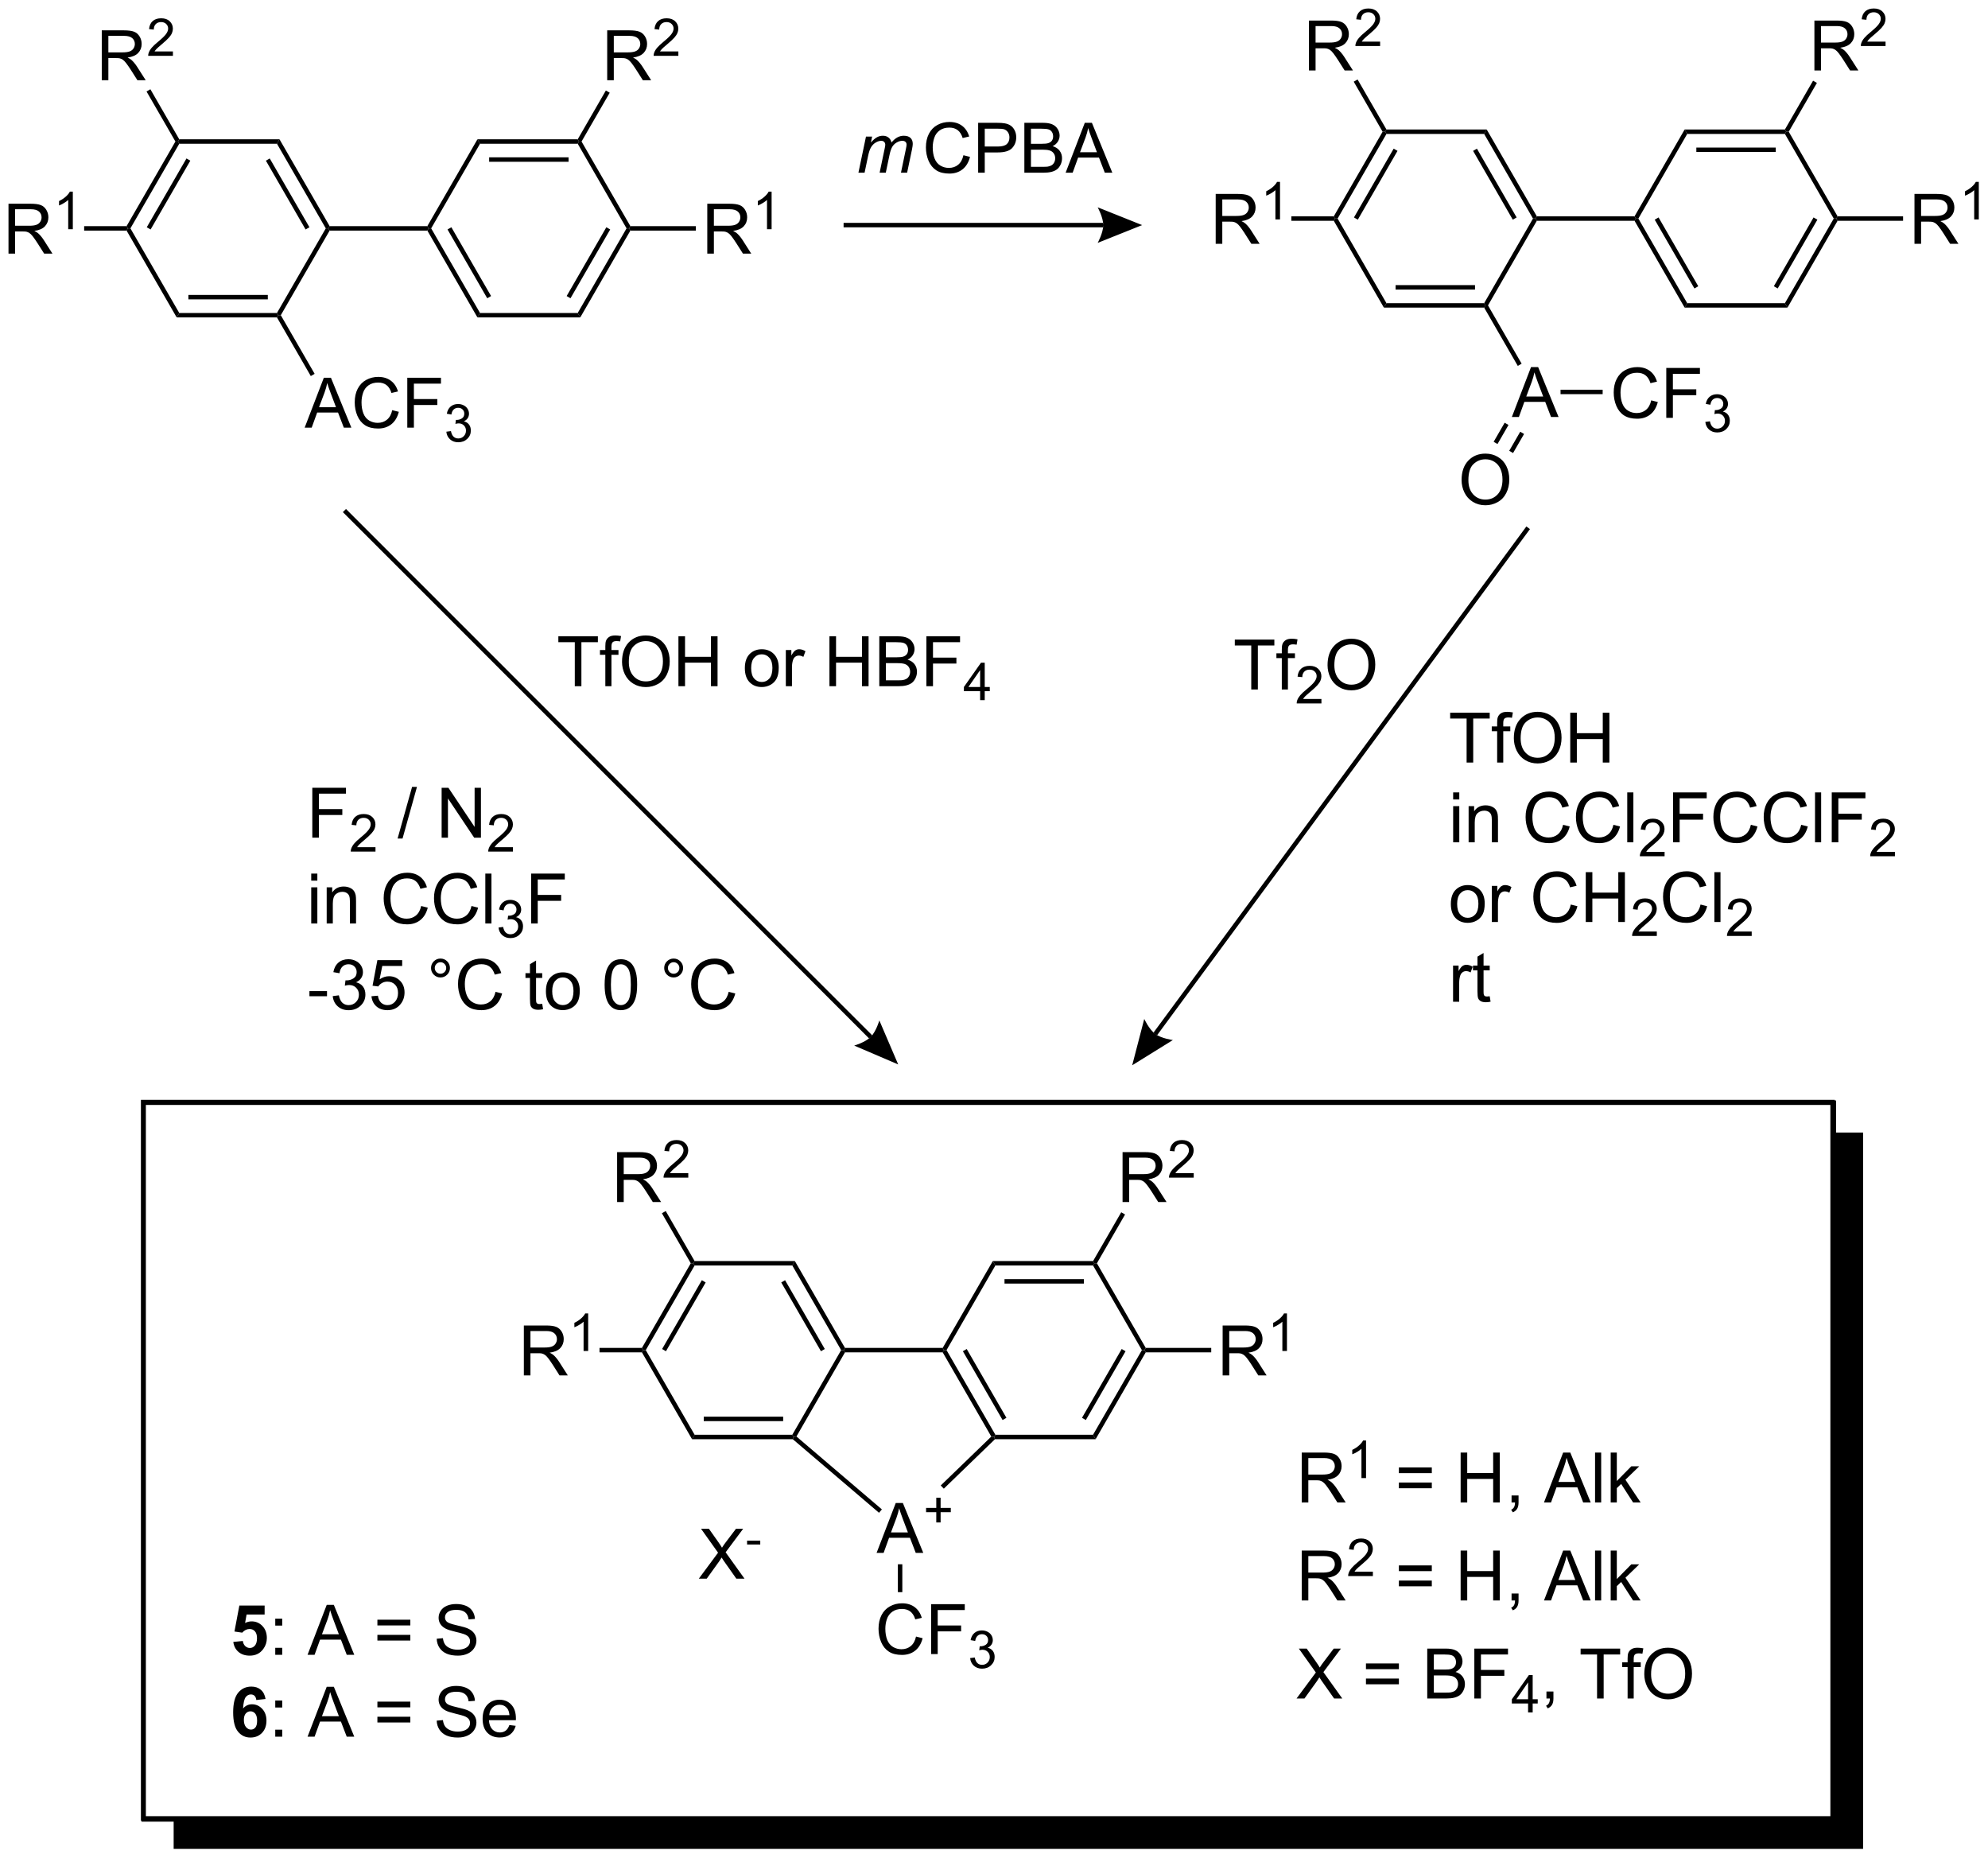 <?xml version="1.0" encoding="UTF-8"?>
<!DOCTYPE svg PUBLIC '-//W3C//DTD SVG 1.0//EN'
          'http://www.w3.org/TR/2001/REC-SVG-20010904/DTD/svg10.dtd'>
<svg stroke-dasharray="none" shape-rendering="auto" xmlns="http://www.w3.org/2000/svg" font-family="'Dialog'" text-rendering="auto" width="626" fill-opacity="1" color-interpolation="auto" color-rendering="auto" preserveAspectRatio="xMidYMid meet" font-size="12px" viewBox="0 0 626 585" fill="black" xmlns:xlink="http://www.w3.org/1999/xlink" stroke="black" image-rendering="auto" stroke-miterlimit="10" stroke-linecap="square" stroke-linejoin="miter" font-style="normal" stroke-width="1" height="585" stroke-dashoffset="0" font-weight="normal" stroke-opacity="1"
><!--Generated by the Batik Graphics2D SVG Generator--><defs id="genericDefs"
  /><g
  ><defs id="defs1"
    ><clipPath clipPathUnits="userSpaceOnUse" id="clipPath1"
      ><path d="M2.992 2.797 L237.646 2.797 L237.646 222.067 L2.992 222.067 L2.992 2.797 Z"
      /></clipPath
      ><clipPath clipPathUnits="userSpaceOnUse" id="clipPath2"
      ><path d="M129.286 41.049 L129.286 254.157 L357.416 254.157 L357.416 41.049 Z"
      /></clipPath
      ><clipPath clipPathUnits="userSpaceOnUse" id="clipPath3"
      ><path d="M129.286 41.049 L129.286 254.008 L357.416 254.008 L357.416 41.049 Z"
      /></clipPath
    ></defs
    ><g stroke-width="0.51" transform="scale(2.667,2.667) translate(-2.992,-2.797) matrix(1.029,0,0,1.029,-129.992,-39.426)"
    ><path fill="none" d="M145.718 167.533 L339.66 167.533 L339.66 249.75 L145.718 249.75 Z" clip-path="url(#clipPath3)"
    /></g
    ><g stroke-width="0.51" transform="matrix(2.743,0,0,2.743,-354.623,-112.596)"
    ><path fill="none" d="M145.718 167.533 L339.66 167.533 L339.66 249.75 L145.718 249.75 Z" clip-path="url(#clipPath3)"
    /></g
    ><g transform="matrix(2.743,0,0,2.743,-354.623,-112.596)"
    ><path d="M339.66 171.033 L339.66 249.75 L149.218 249.75 L149.218 253.25 L343.16 253.25 L343.16 171.033 Z" stroke="none" clip-path="url(#clipPath3)"
    /></g
    ><g transform="matrix(2.743,0,0,2.743,-354.623,-112.596)"
    ><path d="M130.258 70.158 L130.258 64.431 L132.797 64.431 Q133.563 64.431 133.961 64.585 Q134.36 64.739 134.597 65.129 Q134.836 65.52 134.836 65.994 Q134.836 66.603 134.44 67.023 Q134.047 67.439 133.222 67.551 Q133.524 67.697 133.68 67.838 Q134.011 68.142 134.308 68.598 L135.305 70.158 L134.352 70.158 L133.594 68.965 Q133.261 68.45 133.045 68.176 Q132.831 67.903 132.662 67.793 Q132.493 67.684 132.315 67.642 Q132.188 67.614 131.894 67.614 L131.016 67.614 L131.016 70.158 L130.258 70.158 ZM131.016 66.958 L132.644 66.958 Q133.165 66.958 133.456 66.851 Q133.75 66.744 133.901 66.507 Q134.055 66.27 134.055 65.994 Q134.055 65.588 133.758 65.327 Q133.464 65.064 132.828 65.064 L131.016 65.064 L131.016 66.958 Z" stroke="none" clip-path="url(#clipPath3)"
    /></g
    ><g transform="matrix(2.743,0,0,2.743,-354.623,-112.596)"
    ><path d="M137.642 67.358 L137.114 67.358 L137.114 63.997 Q136.923 64.178 136.614 64.36 Q136.306 64.542 136.06 64.633 L136.06 64.124 Q136.501 63.915 136.831 63.62 Q137.163 63.323 137.302 63.045 L137.642 63.045 L137.642 67.358 Z" stroke="none" clip-path="url(#clipPath3)"
    /></g
    ><g transform="matrix(2.743,0,0,2.743,-354.623,-112.596)"
    ><path d="M140.966 50.259 L140.966 44.532 L143.505 44.532 Q144.27 44.532 144.669 44.686 Q145.067 44.84 145.304 45.23 Q145.544 45.621 145.544 46.095 Q145.544 46.704 145.148 47.124 Q144.755 47.54 143.929 47.652 Q144.231 47.798 144.387 47.939 Q144.718 48.243 145.015 48.699 L146.012 50.259 L145.059 50.259 L144.302 49.066 Q143.968 48.551 143.752 48.277 Q143.538 48.004 143.369 47.895 Q143.2 47.785 143.023 47.743 Q142.895 47.715 142.601 47.715 L141.723 47.715 L141.723 50.259 L140.966 50.259 ZM141.723 47.059 L143.351 47.059 Q143.872 47.059 144.163 46.952 Q144.458 46.845 144.609 46.608 Q144.762 46.371 144.762 46.095 Q144.762 45.689 144.466 45.428 Q144.171 45.165 143.536 45.165 L141.723 45.165 L141.723 47.059 Z" stroke="none" clip-path="url(#clipPath3)"
    /></g
    ><g transform="matrix(2.743,0,0,2.743,-354.623,-112.596)"
    ><path d="M149.134 46.951 L149.134 47.459 L146.294 47.459 Q146.289 47.268 146.357 47.092 Q146.464 46.803 146.703 46.522 Q146.943 46.24 147.394 45.871 Q148.093 45.297 148.339 44.961 Q148.585 44.625 148.585 44.326 Q148.585 44.014 148.361 43.799 Q148.138 43.582 147.777 43.582 Q147.396 43.582 147.167 43.811 Q146.939 44.039 146.937 44.444 L146.394 44.389 Q146.451 43.781 146.814 43.465 Q147.177 43.147 147.789 43.147 Q148.408 43.147 148.767 43.49 Q149.128 43.832 149.128 44.338 Q149.128 44.596 149.023 44.846 Q148.917 45.094 148.671 45.369 Q148.427 45.645 147.859 46.125 Q147.384 46.524 147.25 46.666 Q147.115 46.809 147.027 46.951 L149.134 46.951 Z" stroke="none" clip-path="url(#clipPath3)"
    /></g
    ><g transform="matrix(2.743,0,0,2.743,-354.623,-112.596)"
    ><path d="M198.988 50.259 L198.988 44.532 L201.528 44.532 Q202.293 44.532 202.692 44.686 Q203.09 44.84 203.327 45.23 Q203.567 45.621 203.567 46.095 Q203.567 46.704 203.171 47.124 Q202.778 47.54 201.952 47.652 Q202.254 47.798 202.41 47.939 Q202.741 48.243 203.038 48.699 L204.035 50.259 L203.082 50.259 L202.324 49.066 Q201.991 48.551 201.775 48.277 Q201.561 48.004 201.392 47.895 Q201.223 47.785 201.046 47.743 Q200.918 47.715 200.624 47.715 L199.746 47.715 L199.746 50.259 L198.988 50.259 ZM199.746 47.059 L201.374 47.059 Q201.895 47.059 202.186 46.952 Q202.481 46.845 202.632 46.608 Q202.785 46.371 202.785 46.095 Q202.785 45.689 202.488 45.428 Q202.194 45.165 201.559 45.165 L199.746 45.165 L199.746 47.059 Z" stroke="none" clip-path="url(#clipPath3)"
    /></g
    ><g transform="matrix(2.743,0,0,2.743,-354.623,-112.596)"
    ><path d="M207.157 46.951 L207.157 47.459 L204.317 47.459 Q204.311 47.268 204.38 47.092 Q204.487 46.803 204.726 46.522 Q204.966 46.24 205.417 45.871 Q206.116 45.297 206.362 44.961 Q206.608 44.625 206.608 44.326 Q206.608 44.014 206.384 43.799 Q206.161 43.582 205.8 43.582 Q205.419 43.582 205.19 43.811 Q204.962 44.039 204.96 44.444 L204.417 44.389 Q204.474 43.781 204.837 43.465 Q205.2 43.147 205.811 43.147 Q206.431 43.147 206.79 43.49 Q207.151 43.832 207.151 44.338 Q207.151 44.596 207.046 44.846 Q206.94 45.094 206.694 45.369 Q206.45 45.645 205.882 46.125 Q205.407 46.524 205.272 46.666 Q205.138 46.809 205.05 46.951 L207.157 46.951 Z" stroke="none" clip-path="url(#clipPath3)"
    /></g
    ><g transform="matrix(2.743,0,0,2.743,-354.623,-112.596)"
    ><path d="M210.477 70.158 L210.477 64.431 L213.016 64.431 Q213.782 64.431 214.18 64.585 Q214.579 64.739 214.816 65.129 Q215.055 65.52 215.055 65.994 Q215.055 66.603 214.66 67.023 Q214.266 67.439 213.441 67.551 Q213.743 67.697 213.899 67.838 Q214.23 68.142 214.527 68.598 L215.524 70.158 L214.571 70.158 L213.813 68.965 Q213.48 68.45 213.264 68.176 Q213.05 67.903 212.881 67.793 Q212.712 67.684 212.535 67.642 Q212.407 67.614 212.113 67.614 L211.235 67.614 L211.235 70.158 L210.477 70.158 ZM211.235 66.958 L212.863 66.958 Q213.383 66.958 213.675 66.851 Q213.969 66.744 214.12 66.507 Q214.274 66.27 214.274 65.994 Q214.274 65.588 213.977 65.327 Q213.683 65.064 213.048 65.064 L211.235 65.064 L211.235 66.958 Z" stroke="none" clip-path="url(#clipPath3)"
    /></g
    ><g transform="matrix(2.743,0,0,2.743,-354.623,-112.596)"
    ><path d="M217.861 67.358 L217.333 67.358 L217.333 63.997 Q217.142 64.178 216.833 64.36 Q216.525 64.542 216.279 64.633 L216.279 64.124 Q216.72 63.915 217.05 63.62 Q217.382 63.323 217.521 63.045 L217.861 63.045 L217.861 67.358 Z" stroke="none" clip-path="url(#clipPath3)"
    /></g
    ><g transform="matrix(2.743,0,0,2.743,-354.623,-112.596)"
    ><path d="M164.257 90.132 L166.457 84.405 L167.275 84.405 L169.619 90.132 L168.754 90.132 L168.088 88.398 L165.692 88.398 L165.064 90.132 L164.257 90.132 ZM165.91 87.78 L167.853 87.78 L167.254 86.195 Q166.981 85.471 166.848 85.007 Q166.739 85.556 166.541 86.101 L165.91 87.78 ZM174.309 88.124 L175.067 88.314 Q174.83 89.249 174.21 89.741 Q173.59 90.231 172.697 90.231 Q171.77 90.231 171.189 89.853 Q170.611 89.476 170.306 88.762 Q170.004 88.046 170.004 87.226 Q170.004 86.33 170.345 85.666 Q170.689 84.999 171.319 84.653 Q171.95 84.306 172.707 84.306 Q173.567 84.306 174.153 84.744 Q174.739 85.181 174.97 85.976 L174.223 86.15 Q174.025 85.525 173.645 85.241 Q173.267 84.955 172.692 84.955 Q172.033 84.955 171.588 85.273 Q171.145 85.588 170.965 86.122 Q170.785 86.655 170.785 87.221 Q170.785 87.952 170.999 88.497 Q171.213 89.041 171.66 89.312 Q172.111 89.58 172.634 89.58 Q173.27 89.58 173.71 89.213 Q174.153 88.846 174.309 88.124 ZM176.039 90.132 L176.039 84.405 L179.904 84.405 L179.904 85.08 L176.797 85.08 L176.797 86.853 L179.485 86.853 L179.485 87.53 L176.797 87.53 L176.797 90.132 L176.039 90.132 Z" stroke="none" clip-path="url(#clipPath3)"
    /></g
    ><g transform="matrix(2.743,0,0,2.743,-354.623,-112.596)"
    ><path d="M180.522 90.597 L181.049 90.527 Q181.141 90.976 181.358 91.173 Q181.576 91.371 181.891 91.371 Q182.262 91.371 182.518 91.113 Q182.776 90.855 182.776 90.474 Q182.776 90.111 182.537 89.876 Q182.301 89.64 181.934 89.64 Q181.785 89.64 181.563 89.699 L181.621 89.236 Q181.674 89.242 181.705 89.242 Q182.043 89.242 182.313 89.066 Q182.582 88.89 182.582 88.523 Q182.582 88.234 182.385 88.044 Q182.19 87.853 181.879 87.853 Q181.571 87.853 181.365 88.046 Q181.16 88.24 181.102 88.626 L180.575 88.533 Q180.672 88.001 181.014 87.71 Q181.358 87.419 181.868 87.419 Q182.219 87.419 182.514 87.57 Q182.811 87.72 182.967 87.982 Q183.123 88.242 183.123 88.535 Q183.123 88.814 182.973 89.043 Q182.825 89.271 182.531 89.406 Q182.912 89.494 183.123 89.771 Q183.334 90.046 183.334 90.463 Q183.334 91.025 182.924 91.418 Q182.514 91.808 181.887 91.808 Q181.322 91.808 180.947 91.472 Q180.575 91.134 180.522 90.597 Z" stroke="none" clip-path="url(#clipPath3)"
    /></g
    ><g transform="matrix(2.743,0,0,2.743,-354.623,-112.596)"
    ><path d="M167.125 67.513 L166.977 67.258 L167.125 67.003 L178.339 67.003 L178.486 67.258 L178.339 67.513 Z" stroke="none" clip-path="url(#clipPath3)"
    /></g
    ><g transform="matrix(2.743,0,0,2.743,-354.623,-112.596)"
    ><path d="M178.339 67.513 L178.486 67.258 L178.78 67.258 L184.388 76.97 L184.093 77.48 ZM180.657 67.386 L185.215 75.281 L185.657 75.026 L181.099 67.13 Z" stroke="none" clip-path="url(#clipPath3)"
    /></g
    ><g transform="matrix(2.743,0,0,2.743,-354.623,-112.596)"
    ><path d="M184.093 77.48 L184.388 76.97 L195.602 76.97 L195.896 77.48 Z" stroke="none" clip-path="url(#clipPath3)"
    /></g
    ><g transform="matrix(2.743,0,0,2.743,-354.623,-112.596)"
    ><path d="M195.896 77.48 L195.602 76.97 L201.209 67.258 L201.503 67.258 L201.651 67.513 ZM194.774 75.281 L199.332 67.386 L198.89 67.13 L194.332 75.026 Z" stroke="none" clip-path="url(#clipPath3)"
    /></g
    ><g transform="matrix(2.743,0,0,2.743,-354.623,-112.596)"
    ><path d="M201.651 67.003 L201.503 67.258 L201.209 67.258 L195.602 57.546 L195.749 57.291 L196.043 57.291 Z" stroke="none" clip-path="url(#clipPath3)"
    /></g
    ><g transform="matrix(2.743,0,0,2.743,-354.623,-112.596)"
    ><path d="M195.602 57.036 L195.749 57.291 L195.602 57.546 L184.388 57.546 L184.093 57.036 ZM194.553 59.108 L185.436 59.108 L185.436 59.618 L194.553 59.618 Z" stroke="none" clip-path="url(#clipPath3)"
    /></g
    ><g transform="matrix(2.743,0,0,2.743,-354.623,-112.596)"
    ><path d="M184.093 57.036 L184.388 57.546 L178.78 67.258 L178.486 67.258 L178.339 67.003 Z" stroke="none" clip-path="url(#clipPath3)"
    /></g
    ><g transform="matrix(2.743,0,0,2.743,-354.623,-112.596)"
    ><path d="M167.125 67.003 L166.977 67.258 L166.683 67.258 L161.076 57.546 L161.37 57.036 ZM164.806 67.13 L160.248 59.235 L159.806 59.49 L164.364 67.386 Z" stroke="none" clip-path="url(#clipPath3)"
    /></g
    ><g transform="matrix(2.743,0,0,2.743,-354.623,-112.596)"
    ><path d="M161.37 57.036 L161.076 57.546 L149.862 57.546 L149.714 57.291 L149.862 57.036 Z" stroke="none" clip-path="url(#clipPath3)"
    /></g
    ><g transform="matrix(2.743,0,0,2.743,-354.623,-112.596)"
    ><path d="M149.42 57.291 L149.714 57.291 L149.862 57.546 L144.255 67.258 L143.96 67.258 L143.813 67.003 ZM150.689 59.235 L146.131 67.13 L146.573 67.386 L151.131 59.49 Z" stroke="none" clip-path="url(#clipPath3)"
    /></g
    ><g transform="matrix(2.743,0,0,2.743,-354.623,-112.596)"
    ><path d="M143.813 67.513 L143.96 67.258 L144.255 67.258 L149.862 76.97 L149.567 77.48 Z" stroke="none" clip-path="url(#clipPath3)"
    /></g
    ><g transform="matrix(2.743,0,0,2.743,-354.623,-112.596)"
    ><path d="M149.567 77.48 L149.862 76.97 L161.076 76.97 L161.223 77.225 L161.076 77.48 ZM150.91 75.408 L160.027 75.408 L160.027 74.898 L150.91 74.898 Z" stroke="none" clip-path="url(#clipPath3)"
    /></g
    ><g transform="matrix(2.743,0,0,2.743,-354.623,-112.596)"
    ><path d="M161.518 77.225 L161.223 77.225 L161.076 76.97 L166.683 67.258 L166.977 67.258 L167.125 67.513 Z" stroke="none" clip-path="url(#clipPath3)"
    /></g
    ><g transform="matrix(2.743,0,0,2.743,-354.623,-112.596)"
    ><path d="M143.813 67.003 L143.96 67.258 L143.813 67.513 L138.944 67.513 L138.944 67.003 Z" stroke="none" clip-path="url(#clipPath3)"
    /></g
    ><g transform="matrix(2.743,0,0,2.743,-354.623,-112.596)"
    ><path d="M149.862 57.036 L149.714 57.291 L149.42 57.291 L146.104 51.548 L146.546 51.293 Z" stroke="none" clip-path="url(#clipPath3)"
    /></g
    ><g transform="matrix(2.743,0,0,2.743,-354.623,-112.596)"
    ><path d="M196.043 57.291 L195.749 57.291 L195.602 57.036 L198.835 51.435 L199.277 51.691 Z" stroke="none" clip-path="url(#clipPath3)"
    /></g
    ><g transform="matrix(2.743,0,0,2.743,-354.623,-112.596)"
    ><path d="M201.651 67.513 L201.503 67.258 L201.651 67.003 L209.168 67.003 L209.168 67.513 Z" stroke="none" clip-path="url(#clipPath3)"
    /></g
    ><g transform="matrix(2.743,0,0,2.743,-354.623,-112.596)"
    ><path d="M161.076 77.48 L161.223 77.225 L161.518 77.225 L165.403 83.954 L164.961 84.209 Z" stroke="none" clip-path="url(#clipPath3)"
    /></g
    ><g transform="matrix(2.743,0,0,2.743,-354.623,-112.596)"
    ><path d="M227.828 60.871 L228.696 56.723 L229.401 56.723 L229.258 57.405 Q229.651 56.965 229.961 56.799 Q230.274 56.629 230.636 56.629 Q231.024 56.629 231.282 56.835 Q231.542 57.038 231.625 57.405 Q231.94 57.015 232.29 56.822 Q232.641 56.629 233.026 56.629 Q233.547 56.629 233.805 56.877 Q234.065 57.121 234.065 57.567 Q234.065 57.757 233.977 58.2 L233.417 60.871 L232.711 60.871 L233.282 58.129 Q233.355 57.793 233.355 57.648 Q233.355 57.444 233.224 57.327 Q233.097 57.21 232.862 57.21 Q232.547 57.21 232.219 57.403 Q231.891 57.593 231.709 57.905 Q231.526 58.215 231.391 58.858 L230.969 60.871 L230.261 60.871 L230.847 58.069 Q230.909 57.786 230.909 57.663 Q230.909 57.46 230.782 57.335 Q230.657 57.21 230.453 57.21 Q230.151 57.21 229.821 57.403 Q229.493 57.593 229.284 57.937 Q229.078 58.278 228.946 58.911 L228.534 60.871 L227.828 60.871 Z" stroke="none" clip-path="url(#clipPath3)"
    /></g
    ><g transform="matrix(2.743,0,0,2.743,-354.623,-112.596)"
    ><path d="M239.881 58.864 L240.638 59.054 Q240.401 59.989 239.782 60.481 Q239.162 60.971 238.269 60.971 Q237.342 60.971 236.761 60.593 Q236.183 60.215 235.878 59.502 Q235.576 58.786 235.576 57.965 Q235.576 57.069 235.917 56.405 Q236.261 55.739 236.891 55.392 Q237.521 55.046 238.279 55.046 Q239.138 55.046 239.724 55.483 Q240.31 55.921 240.542 56.715 L239.795 56.89 Q239.597 56.265 239.217 55.981 Q238.839 55.694 238.263 55.694 Q237.605 55.694 237.159 56.012 Q236.717 56.327 236.537 56.861 Q236.357 57.395 236.357 57.96 Q236.357 58.692 236.571 59.236 Q236.784 59.78 237.232 60.051 Q237.683 60.319 238.206 60.319 Q238.842 60.319 239.282 59.952 Q239.724 59.585 239.881 58.864 ZM241.572 60.871 L241.572 55.145 L243.733 55.145 Q244.304 55.145 244.603 55.2 Q245.025 55.27 245.309 55.468 Q245.595 55.663 245.77 56.02 Q245.944 56.374 245.944 56.801 Q245.944 57.53 245.478 58.038 Q245.015 58.543 243.799 58.543 L242.33 58.543 L242.33 60.871 L241.572 60.871 ZM242.33 57.866 L243.812 57.866 Q244.546 57.866 244.853 57.593 Q245.163 57.319 245.163 56.825 Q245.163 56.465 244.981 56.21 Q244.799 55.952 244.502 55.871 Q244.312 55.819 243.796 55.819 L242.33 55.819 L242.33 57.866 ZM246.877 60.871 L246.877 55.145 L249.025 55.145 Q249.681 55.145 250.077 55.319 Q250.476 55.491 250.7 55.853 Q250.924 56.215 250.924 56.608 Q250.924 56.976 250.723 57.301 Q250.525 57.624 250.124 57.825 Q250.642 57.976 250.921 58.343 Q251.202 58.71 251.202 59.21 Q251.202 59.614 251.03 59.96 Q250.861 60.304 250.611 60.491 Q250.361 60.679 249.983 60.775 Q249.608 60.871 249.062 60.871 L246.877 60.871 ZM247.635 57.551 L248.874 57.551 Q249.377 57.551 249.595 57.483 Q249.885 57.398 250.03 57.2 Q250.179 56.999 250.179 56.7 Q250.179 56.413 250.041 56.197 Q249.905 55.981 249.65 55.9 Q249.398 55.819 248.78 55.819 L247.635 55.819 L247.635 57.551 ZM247.635 60.194 L249.062 60.194 Q249.429 60.194 249.577 60.168 Q249.838 60.121 250.012 60.012 Q250.189 59.903 250.301 59.694 Q250.416 59.483 250.416 59.21 Q250.416 58.89 250.252 58.655 Q250.088 58.418 249.796 58.322 Q249.507 58.226 248.96 58.226 L247.635 58.226 L247.635 60.194 ZM251.614 60.871 L253.814 55.145 L254.632 55.145 L256.976 60.871 L256.111 60.871 L255.444 59.137 L253.049 59.137 L252.421 60.871 L251.614 60.871 ZM253.267 58.52 L255.21 58.52 L254.611 56.934 Q254.338 56.21 254.205 55.746 Q254.095 56.296 253.898 56.84 L253.267 58.52 Z" stroke="none" clip-path="url(#clipPath3)"
    /></g
    ><g transform="matrix(2.743,0,0,2.743,-354.623,-112.596)"
    ><path d="M189.42 198.905 L189.42 193.179 L191.959 193.179 Q192.724 193.179 193.123 193.332 Q193.521 193.486 193.758 193.876 Q193.998 194.267 193.998 194.741 Q193.998 195.35 193.602 195.77 Q193.209 196.186 192.383 196.298 Q192.685 196.444 192.841 196.585 Q193.172 196.889 193.469 197.345 L194.466 198.905 L193.513 198.905 L192.756 197.712 Q192.422 197.197 192.206 196.923 Q191.993 196.65 191.823 196.541 Q191.654 196.431 191.477 196.389 Q191.349 196.361 191.055 196.361 L190.177 196.361 L190.177 198.905 L189.42 198.905 ZM190.177 195.705 L191.805 195.705 Q192.326 195.705 192.618 195.598 Q192.912 195.491 193.063 195.254 Q193.216 195.017 193.216 194.741 Q193.216 194.335 192.92 194.074 Q192.625 193.811 191.99 193.811 L190.177 193.811 L190.177 195.705 Z" stroke="none" clip-path="url(#clipPath3)"
    /></g
    ><g transform="matrix(2.743,0,0,2.743,-354.623,-112.596)"
    ><path d="M196.803 196.105 L196.276 196.105 L196.276 192.744 Q196.084 192.925 195.776 193.107 Q195.467 193.289 195.221 193.381 L195.221 192.871 Q195.662 192.662 195.993 192.367 Q196.325 192.07 196.463 191.793 L196.803 191.793 L196.803 196.105 Z" stroke="none" clip-path="url(#clipPath3)"
    /></g
    ><g transform="matrix(2.743,0,0,2.743,-354.623,-112.596)"
    ><path d="M200.127 179.006 L200.127 173.28 L202.666 173.28 Q203.432 173.28 203.83 173.433 Q204.229 173.587 204.465 173.977 Q204.705 174.368 204.705 174.842 Q204.705 175.451 204.309 175.871 Q203.916 176.287 203.09 176.399 Q203.393 176.545 203.549 176.686 Q203.88 176.99 204.177 177.446 L205.174 179.006 L204.221 179.006 L203.463 177.813 Q203.13 177.298 202.913 177.024 Q202.7 176.751 202.531 176.642 Q202.361 176.532 202.184 176.49 Q202.057 176.462 201.762 176.462 L200.885 176.462 L200.885 179.006 L200.127 179.006 ZM200.885 175.806 L202.512 175.806 Q203.033 175.806 203.325 175.699 Q203.619 175.592 203.77 175.355 Q203.924 175.118 203.924 174.842 Q203.924 174.436 203.627 174.175 Q203.333 173.912 202.697 173.912 L200.885 173.912 L200.885 175.806 Z" stroke="none" clip-path="url(#clipPath3)"
    /></g
    ><g transform="matrix(2.743,0,0,2.743,-354.623,-112.596)"
    ><path d="M208.296 175.698 L208.296 176.206 L205.456 176.206 Q205.45 176.015 205.518 175.839 Q205.626 175.55 205.864 175.269 Q206.104 174.987 206.555 174.618 Q207.255 174.044 207.501 173.708 Q207.747 173.372 207.747 173.073 Q207.747 172.761 207.522 172.546 Q207.3 172.329 206.938 172.329 Q206.557 172.329 206.329 172.558 Q206.1 172.786 206.098 173.19 L205.555 173.136 Q205.612 172.528 205.975 172.212 Q206.339 171.894 206.95 171.894 Q207.569 171.894 207.929 172.237 Q208.29 172.579 208.29 173.085 Q208.29 173.343 208.184 173.593 Q208.079 173.841 207.833 174.116 Q207.589 174.392 207.02 174.872 Q206.546 175.271 206.411 175.413 Q206.276 175.556 206.188 175.698 L208.296 175.698 Z" stroke="none" clip-path="url(#clipPath3)"
    /></g
    ><g transform="matrix(2.743,0,0,2.743,-354.623,-112.596)"
    ><path d="M258.15 179.006 L258.15 173.28 L260.689 173.28 Q261.455 173.28 261.853 173.433 Q262.252 173.587 262.488 173.977 Q262.728 174.368 262.728 174.842 Q262.728 175.451 262.332 175.871 Q261.939 176.287 261.113 176.399 Q261.416 176.545 261.572 176.686 Q261.902 176.99 262.199 177.446 L263.197 179.006 L262.244 179.006 L261.486 177.813 Q261.152 177.298 260.936 177.024 Q260.723 176.751 260.554 176.642 Q260.384 176.532 260.207 176.49 Q260.08 176.462 259.785 176.462 L258.908 176.462 L258.908 179.006 L258.15 179.006 ZM258.908 175.806 L260.535 175.806 Q261.056 175.806 261.348 175.699 Q261.642 175.592 261.793 175.355 Q261.947 175.118 261.947 174.842 Q261.947 174.436 261.65 174.175 Q261.356 173.912 260.72 173.912 L258.908 173.912 L258.908 175.806 Z" stroke="none" clip-path="url(#clipPath3)"
    /></g
    ><g transform="matrix(2.743,0,0,2.743,-354.623,-112.596)"
    ><path d="M266.319 175.698 L266.319 176.206 L263.479 176.206 Q263.473 176.015 263.541 175.839 Q263.649 175.55 263.887 175.269 Q264.127 174.987 264.578 174.618 Q265.278 174.044 265.524 173.708 Q265.77 173.372 265.77 173.073 Q265.77 172.761 265.545 172.546 Q265.322 172.329 264.961 172.329 Q264.58 172.329 264.352 172.558 Q264.123 172.786 264.121 173.19 L263.578 173.136 Q263.635 172.528 263.998 172.212 Q264.361 171.894 264.973 171.894 Q265.592 171.894 265.951 172.237 Q266.313 172.579 266.313 173.085 Q266.313 173.343 266.207 173.593 Q266.102 173.841 265.856 174.116 Q265.611 174.392 265.043 174.872 Q264.569 175.271 264.434 175.413 Q264.299 175.556 264.211 175.698 L266.319 175.698 Z" stroke="none" clip-path="url(#clipPath3)"
    /></g
    ><g transform="matrix(2.743,0,0,2.743,-354.623,-112.596)"
    ><path d="M269.639 198.905 L269.639 193.179 L272.178 193.179 Q272.943 193.179 273.342 193.332 Q273.74 193.486 273.977 193.876 Q274.217 194.267 274.217 194.741 Q274.217 195.35 273.821 195.77 Q273.428 196.186 272.602 196.298 Q272.904 196.444 273.06 196.585 Q273.391 196.889 273.688 197.345 L274.685 198.905 L273.732 198.905 L272.974 197.712 Q272.641 197.197 272.425 196.923 Q272.212 196.65 272.042 196.541 Q271.873 196.431 271.696 196.389 Q271.568 196.361 271.274 196.361 L270.396 196.361 L270.396 198.905 L269.639 198.905 ZM270.396 195.705 L272.024 195.705 Q272.545 195.705 272.837 195.598 Q273.131 195.491 273.282 195.254 Q273.435 195.017 273.435 194.741 Q273.435 194.335 273.139 194.074 Q272.844 193.811 272.209 193.811 L270.396 193.811 L270.396 195.705 Z" stroke="none" clip-path="url(#clipPath3)"
    /></g
    ><g transform="matrix(2.743,0,0,2.743,-354.623,-112.596)"
    ><path d="M277.022 196.105 L276.495 196.105 L276.495 192.744 Q276.303 192.925 275.995 193.107 Q275.686 193.289 275.44 193.381 L275.44 192.871 Q275.882 192.662 276.212 192.367 Q276.544 192.07 276.682 191.793 L277.022 191.793 L277.022 196.105 Z" stroke="none" clip-path="url(#clipPath3)"
    /></g
    ><g transform="matrix(2.743,0,0,2.743,-354.623,-112.596)"
    ><path d="M229.912 219.279 L232.112 213.552 L232.93 213.552 L235.274 219.279 L234.409 219.279 L233.743 217.544 L231.347 217.544 L230.719 219.279 L229.912 219.279 ZM231.565 216.927 L233.508 216.927 L232.909 215.341 Q232.636 214.617 232.503 214.154 Q232.394 214.703 232.196 215.247 L231.565 216.927 Z" stroke="none" clip-path="url(#clipPath3)"
    /></g
    ><g transform="matrix(2.743,0,0,2.743,-354.623,-112.596)"
    ><path d="M236.765 215.783 L236.765 214.606 L235.595 214.606 L235.595 214.113 L236.765 214.113 L236.765 212.945 L237.263 212.945 L237.263 214.113 L238.431 214.113 L238.431 214.606 L237.263 214.606 L237.263 215.783 L236.765 215.783 Z" stroke="none" clip-path="url(#clipPath3)"
    /></g
    ><g transform="matrix(2.743,0,0,2.743,-354.623,-112.596)"
    ><path d="M234.44 228.88 L235.198 229.07 Q234.961 230.005 234.341 230.497 Q233.722 230.986 232.828 230.986 Q231.901 230.986 231.321 230.609 Q230.743 230.231 230.438 229.518 Q230.136 228.801 230.136 227.981 Q230.136 227.085 230.477 226.421 Q230.821 225.755 231.451 225.408 Q232.081 225.062 232.839 225.062 Q233.698 225.062 234.284 225.499 Q234.87 225.937 235.102 226.731 L234.355 226.905 Q234.157 226.28 233.776 225.997 Q233.399 225.71 232.823 225.71 Q232.164 225.71 231.719 226.028 Q231.276 226.343 231.097 226.877 Q230.917 227.411 230.917 227.976 Q230.917 228.708 231.131 229.252 Q231.344 229.796 231.792 230.067 Q232.243 230.335 232.766 230.335 Q233.401 230.335 233.841 229.968 Q234.284 229.601 234.44 228.88 ZM236.171 230.887 L236.171 225.161 L240.036 225.161 L240.036 225.835 L236.929 225.835 L236.929 227.609 L239.616 227.609 L239.616 228.286 L236.929 228.286 L236.929 230.887 L236.171 230.887 Z" stroke="none" clip-path="url(#clipPath3)"
    /></g
    ><g transform="matrix(2.743,0,0,2.743,-354.623,-112.596)"
    ><path d="M240.653 231.352 L241.181 231.282 Q241.273 231.731 241.489 231.929 Q241.708 232.126 242.023 232.126 Q242.394 232.126 242.649 231.868 Q242.907 231.61 242.907 231.23 Q242.907 230.866 242.669 230.632 Q242.433 230.395 242.065 230.395 Q241.917 230.395 241.694 230.454 L241.753 229.991 Q241.806 229.997 241.837 229.997 Q242.175 229.997 242.444 229.821 Q242.714 229.645 242.714 229.278 Q242.714 228.989 242.517 228.8 Q242.321 228.608 242.011 228.608 Q241.702 228.608 241.497 228.802 Q241.292 228.995 241.233 229.382 L240.706 229.288 Q240.804 228.757 241.145 228.466 Q241.489 228.175 241.999 228.175 Q242.351 228.175 242.645 228.325 Q242.942 228.476 243.099 228.737 Q243.255 228.997 243.255 229.29 Q243.255 229.569 243.105 229.798 Q242.956 230.026 242.663 230.161 Q243.044 230.249 243.255 230.526 Q243.466 230.802 243.466 231.218 Q243.466 231.78 243.056 232.173 Q242.645 232.564 242.019 232.564 Q241.454 232.564 241.079 232.227 Q240.706 231.89 240.653 231.352 Z" stroke="none" clip-path="url(#clipPath3)"
    /></g
    ><g transform="matrix(2.743,0,0,2.743,-354.623,-112.596)"
    ><path d="M226.286 196.26 L226.139 196.005 L226.286 195.75 L237.5 195.75 L237.647 196.005 L237.5 196.26 Z" stroke="none" clip-path="url(#clipPath3)"
    /></g
    ><g transform="matrix(2.743,0,0,2.743,-354.623,-112.596)"
    ><path d="M237.5 196.26 L237.647 196.005 L237.942 196.005 L243.549 205.717 L243.402 205.972 L243.081 205.927 ZM239.819 196.133 L244.377 204.028 L244.819 203.773 L240.26 195.877 Z" stroke="none" clip-path="url(#clipPath3)"
    /></g
    ><g transform="matrix(2.743,0,0,2.743,-354.623,-112.596)"
    ><path d="M243.505 206.227 L243.402 205.972 L243.549 205.717 L254.763 205.717 L255.058 206.227 Z" stroke="none" clip-path="url(#clipPath3)"
    /></g
    ><g transform="matrix(2.743,0,0,2.743,-354.623,-112.596)"
    ><path d="M255.058 206.227 L254.763 205.717 L260.37 196.005 L260.665 196.005 L260.812 196.26 ZM253.935 204.028 L258.494 196.133 L258.052 195.877 L253.493 203.773 Z" stroke="none" clip-path="url(#clipPath3)"
    /></g
    ><g transform="matrix(2.743,0,0,2.743,-354.623,-112.596)"
    ><path d="M260.812 195.75 L260.665 196.005 L260.37 196.005 L254.763 186.293 L254.91 186.038 L255.205 186.038 Z" stroke="none" clip-path="url(#clipPath3)"
    /></g
    ><g transform="matrix(2.743,0,0,2.743,-354.623,-112.596)"
    ><path d="M254.763 185.783 L254.91 186.038 L254.763 186.293 L243.549 186.293 L243.254 185.783 ZM253.714 187.855 L244.598 187.855 L244.598 188.365 L253.714 188.365 Z" stroke="none" clip-path="url(#clipPath3)"
    /></g
    ><g transform="matrix(2.743,0,0,2.743,-354.623,-112.596)"
    ><path d="M243.254 185.783 L243.549 186.293 L237.942 196.005 L237.647 196.005 L237.5 195.75 Z" stroke="none" clip-path="url(#clipPath3)"
    /></g
    ><g transform="matrix(2.743,0,0,2.743,-354.623,-112.596)"
    ><path d="M226.286 195.75 L226.139 196.005 L225.844 196.005 L220.237 186.293 L220.532 185.783 ZM223.968 195.878 L219.409 187.982 L218.967 188.237 L223.526 196.133 Z" stroke="none" clip-path="url(#clipPath3)"
    /></g
    ><g transform="matrix(2.743,0,0,2.743,-354.623,-112.596)"
    ><path d="M220.532 185.783 L220.237 186.293 L209.023 186.293 L208.876 186.038 L209.023 185.783 Z" stroke="none" clip-path="url(#clipPath3)"
    /></g
    ><g transform="matrix(2.743,0,0,2.743,-354.623,-112.596)"
    ><path d="M208.581 186.038 L208.876 186.038 L209.023 186.293 L203.416 196.005 L203.121 196.005 L202.974 195.75 ZM209.851 187.982 L205.292 195.877 L205.734 196.133 L210.293 188.237 Z" stroke="none" clip-path="url(#clipPath3)"
    /></g
    ><g transform="matrix(2.743,0,0,2.743,-354.623,-112.596)"
    ><path d="M202.974 196.26 L203.121 196.005 L203.416 196.005 L209.023 205.717 L208.728 206.227 Z" stroke="none" clip-path="url(#clipPath3)"
    /></g
    ><g transform="matrix(2.743,0,0,2.743,-354.623,-112.596)"
    ><path d="M208.728 206.227 L209.023 205.717 L220.237 205.717 L220.384 205.972 L220.29 206.227 ZM210.072 204.155 L219.188 204.155 L219.188 203.645 L210.072 203.645 Z" stroke="none" clip-path="url(#clipPath3)"
    /></g
    ><g transform="matrix(2.743,0,0,2.743,-354.623,-112.596)"
    ><path d="M220.712 205.916 L220.384 205.972 L220.237 205.717 L225.844 196.005 L226.139 196.005 L226.286 196.26 Z" stroke="none" clip-path="url(#clipPath3)"
    /></g
    ><g transform="matrix(2.743,0,0,2.743,-354.623,-112.596)"
    ><path d="M202.974 195.75 L203.121 196.005 L202.974 196.26 L198.105 196.26 L198.105 195.75 Z" stroke="none" clip-path="url(#clipPath3)"
    /></g
    ><g transform="matrix(2.743,0,0,2.743,-354.623,-112.596)"
    ><path d="M209.023 185.783 L208.876 186.038 L208.581 186.038 L205.266 180.296 L205.707 180.041 Z" stroke="none" clip-path="url(#clipPath3)"
    /></g
    ><g transform="matrix(2.743,0,0,2.743,-354.623,-112.596)"
    ><path d="M255.205 186.038 L254.91 186.038 L254.763 185.783 L257.997 180.183 L258.438 180.438 Z" stroke="none" clip-path="url(#clipPath3)"
    /></g
    ><g transform="matrix(2.743,0,0,2.743,-354.623,-112.596)"
    ><path d="M260.812 196.26 L260.665 196.005 L260.812 195.75 L268.329 195.75 L268.329 196.26 Z" stroke="none" clip-path="url(#clipPath3)"
    /></g
    ><g transform="matrix(2.743,0,0,2.743,-354.623,-112.596)"
    ><path d="M220.29 206.227 L220.384 205.972 L220.712 205.916 L230.522 214.285 L230.191 214.673 Z" stroke="none" clip-path="url(#clipPath3)"
    /></g
    ><g transform="matrix(2.743,0,0,2.743,-354.623,-112.596)"
    ><path d="M237.631 211.907 L237.276 211.54 L243.081 205.927 L243.402 205.972 L243.505 206.227 Z" stroke="none" clip-path="url(#clipPath3)"
    /></g
    ><g transform="matrix(2.743,0,0,2.743,-354.623,-112.596)"
    ><path d="M232.357 220.583 L232.867 220.583 L232.867 223.784 L232.357 223.784 Z" stroke="none" clip-path="url(#clipPath3)"
    /></g
    ><g transform="matrix(2.743,0,0,2.743,-354.623,-112.596)"
    ><path d="M209.502 222.237 L211.715 219.253 L209.762 216.511 L210.666 216.511 L211.705 217.979 Q212.028 218.435 212.166 218.682 Q212.356 218.37 212.619 218.029 L213.77 216.511 L214.595 216.511 L212.583 219.208 L214.752 222.237 L213.814 222.237 L212.372 220.193 Q212.252 220.018 212.122 219.81 Q211.931 220.123 211.848 220.24 L210.411 222.237 L209.502 222.237 Z" stroke="none" clip-path="url(#clipPath3)"
    /></g
    ><g transform="matrix(2.743,0,0,2.743,-354.623,-112.596)"
    ><path d="M215.045 217.869 L216.559 217.869 L216.559 218.312 L215.045 218.312 L215.045 217.869 Z" stroke="none" clip-path="url(#clipPath3)"
    /></g
    ><g transform="matrix(2.743,0,0,2.743,-354.623,-112.596)"
    ><path d="M195.268 119.806 L195.268 114.754 L193.38 114.754 L193.38 114.079 L197.919 114.079 L197.919 114.754 L196.026 114.754 L196.026 119.806 L195.268 119.806 ZM198.774 119.806 L198.774 116.204 L198.155 116.204 L198.155 115.657 L198.774 115.657 L198.774 115.215 Q198.774 114.798 198.85 114.595 Q198.952 114.322 199.207 114.152 Q199.462 113.98 199.923 113.98 Q200.22 113.98 200.579 114.051 L200.475 114.665 Q200.256 114.626 200.061 114.626 Q199.741 114.626 199.608 114.764 Q199.475 114.9 199.475 115.275 L199.475 115.657 L200.282 115.657 L200.282 116.204 L199.475 116.204 L199.475 119.806 L198.774 119.806 ZM200.69 117.017 Q200.69 115.59 201.455 114.785 Q202.221 113.978 203.432 113.978 Q204.224 113.978 204.859 114.358 Q205.497 114.736 205.83 115.413 Q206.166 116.09 206.166 116.949 Q206.166 117.822 205.815 118.509 Q205.463 119.197 204.817 119.551 Q204.174 119.905 203.427 119.905 Q202.619 119.905 201.982 119.514 Q201.346 119.121 201.018 118.447 Q200.69 117.769 200.69 117.017 ZM201.471 117.027 Q201.471 118.064 202.026 118.66 Q202.583 119.254 203.424 119.254 Q204.278 119.254 204.83 118.652 Q205.385 118.051 205.385 116.947 Q205.385 116.246 205.148 115.725 Q204.911 115.204 204.455 114.918 Q204.002 114.629 203.435 114.629 Q202.63 114.629 202.049 115.183 Q201.471 115.736 201.471 117.027 ZM207.165 119.806 L207.165 114.079 L207.923 114.079 L207.923 116.431 L210.899 116.431 L210.899 114.079 L211.657 114.079 L211.657 119.806 L210.899 119.806 L210.899 117.105 L207.923 117.105 L207.923 119.806 L207.165 119.806 ZM214.79 117.73 Q214.79 116.579 215.431 116.025 Q215.967 115.564 216.735 115.564 Q217.592 115.564 218.134 116.124 Q218.678 116.683 218.678 117.673 Q218.678 118.473 218.436 118.933 Q218.196 119.392 217.738 119.647 Q217.28 119.9 216.735 119.9 Q215.866 119.9 215.327 119.342 Q214.79 118.782 214.79 117.73 ZM215.514 117.73 Q215.514 118.527 215.86 118.926 Q216.209 119.322 216.735 119.322 Q217.259 119.322 217.605 118.923 Q217.954 118.525 217.954 117.707 Q217.954 116.939 217.605 116.543 Q217.256 116.144 216.735 116.144 Q216.209 116.144 215.86 116.54 Q215.514 116.933 215.514 117.73 ZM219.494 119.806 L219.494 115.657 L220.127 115.657 L220.127 116.285 Q220.369 115.845 220.573 115.704 Q220.778 115.564 221.026 115.564 Q221.38 115.564 221.747 115.79 L221.505 116.441 Q221.247 116.29 220.989 116.29 Q220.76 116.29 220.575 116.428 Q220.393 116.566 220.315 116.814 Q220.198 117.189 220.198 117.634 L220.198 119.806 L219.494 119.806 ZM224.501 119.806 L224.501 114.079 L225.259 114.079 L225.259 116.431 L228.235 116.431 L228.235 114.079 L228.993 114.079 L228.993 119.806 L228.235 119.806 L228.235 117.105 L225.259 117.105 L225.259 119.806 L224.501 119.806 ZM230.224 119.806 L230.224 114.079 L232.372 114.079 Q233.028 114.079 233.424 114.254 Q233.823 114.426 234.047 114.788 Q234.27 115.15 234.27 115.543 Q234.27 115.91 234.07 116.236 Q233.872 116.558 233.471 116.759 Q233.989 116.91 234.268 117.277 Q234.549 117.644 234.549 118.144 Q234.549 118.548 234.377 118.894 Q234.208 119.238 233.958 119.426 Q233.708 119.613 233.33 119.71 Q232.955 119.806 232.409 119.806 L230.224 119.806 ZM230.982 116.486 L232.221 116.486 Q232.724 116.486 232.942 116.418 Q233.232 116.332 233.377 116.134 Q233.526 115.933 233.526 115.634 Q233.526 115.348 233.388 115.131 Q233.252 114.915 232.997 114.835 Q232.744 114.754 232.127 114.754 L230.982 114.754 L230.982 116.486 ZM230.982 119.129 L232.409 119.129 Q232.776 119.129 232.924 119.103 Q233.185 119.056 233.359 118.947 Q233.536 118.837 233.648 118.629 Q233.763 118.418 233.763 118.144 Q233.763 117.824 233.599 117.59 Q233.435 117.353 233.143 117.256 Q232.854 117.16 232.307 117.16 L230.982 117.16 L230.982 119.129 ZM235.63 119.806 L235.63 114.079 L239.494 114.079 L239.494 114.754 L236.388 114.754 L236.388 116.527 L239.075 116.527 L239.075 117.204 L236.388 117.204 L236.388 119.806 L235.63 119.806 Z" stroke="none" clip-path="url(#clipPath3)"
    /></g
    ><g transform="matrix(2.743,0,0,2.743,-354.623,-112.596)"
    ><path d="M241.8 121.406 L241.8 120.377 L239.936 120.377 L239.936 119.894 L241.897 117.111 L242.327 117.111 L242.327 119.894 L242.907 119.894 L242.907 120.377 L242.327 120.377 L242.327 121.406 L241.8 121.406 ZM241.8 119.894 L241.8 117.957 L240.456 119.894 L241.8 119.894 Z" stroke="none" clip-path="url(#clipPath3)"
    /></g
    ><g transform="matrix(2.743,0,0,2.743,-354.623,-112.596)"
    ><path d="M272.924 120.181 L272.924 115.129 L271.036 115.129 L271.036 114.454 L275.575 114.454 L275.575 115.129 L273.682 115.129 L273.682 120.181 L272.924 120.181 ZM276.431 120.181 L276.431 116.579 L275.811 116.579 L275.811 116.032 L276.431 116.032 L276.431 115.59 Q276.431 115.173 276.507 114.97 Q276.608 114.697 276.863 114.527 Q277.118 114.355 277.579 114.355 Q277.876 114.355 278.236 114.426 L278.132 115.04 Q277.913 115.001 277.717 115.001 Q277.397 115.001 277.264 115.139 Q277.132 115.275 277.132 115.65 L277.132 116.032 L277.939 116.032 L277.939 116.579 L277.132 116.579 L277.132 120.181 L276.431 120.181 Z" stroke="none" clip-path="url(#clipPath3)"
    /></g
    ><g transform="matrix(2.743,0,0,2.743,-354.623,-112.596)"
    ><path d="M280.98 121.273 L280.98 121.781 L278.14 121.781 Q278.134 121.59 278.202 121.414 Q278.31 121.125 278.548 120.843 Q278.788 120.562 279.24 120.193 Q279.939 119.619 280.185 119.283 Q280.431 118.947 280.431 118.648 Q280.431 118.336 280.206 118.121 Q279.984 117.904 279.622 117.904 Q279.241 117.904 279.013 118.132 Q278.784 118.361 278.783 118.765 L278.24 118.711 Q278.296 118.103 278.659 117.787 Q279.023 117.468 279.634 117.468 Q280.253 117.468 280.613 117.812 Q280.974 118.154 280.974 118.66 Q280.974 118.918 280.868 119.168 Q280.763 119.416 280.517 119.691 Q280.273 119.966 279.704 120.447 Q279.23 120.845 279.095 120.988 Q278.96 121.13 278.872 121.273 L280.98 121.273 Z" stroke="none" clip-path="url(#clipPath3)"
    /></g
    ><g transform="matrix(2.743,0,0,2.743,-354.623,-112.596)"
    ><path d="M281.683 117.392 Q281.683 115.965 282.449 115.16 Q283.214 114.353 284.425 114.353 Q285.217 114.353 285.853 114.733 Q286.49 115.111 286.824 115.788 Q287.16 116.465 287.16 117.324 Q287.16 118.197 286.808 118.884 Q286.457 119.572 285.811 119.926 Q285.168 120.28 284.42 120.28 Q283.613 120.28 282.975 119.889 Q282.339 119.496 282.011 118.822 Q281.683 118.144 281.683 117.392 ZM282.464 117.402 Q282.464 118.439 283.019 119.035 Q283.576 119.629 284.418 119.629 Q285.272 119.629 285.824 119.027 Q286.378 118.426 286.378 117.322 Q286.378 116.621 286.142 116.1 Q285.905 115.579 285.449 115.293 Q284.996 115.004 284.428 115.004 Q283.623 115.004 283.043 115.558 Q282.464 116.111 282.464 117.402 Z" stroke="none" clip-path="url(#clipPath3)"
    /></g
    ><g transform="matrix(2.743,0,0,2.743,-354.623,-112.596)"
    ><path d="M268.841 69.033 L268.841 63.306 L271.38 63.306 Q272.146 63.306 272.545 63.46 Q272.943 63.614 273.18 64.004 Q273.42 64.395 273.42 64.869 Q273.42 65.478 273.024 65.898 Q272.63 66.314 271.805 66.426 Q272.107 66.572 272.263 66.713 Q272.594 67.017 272.891 67.473 L273.888 69.033 L272.935 69.033 L272.177 67.84 Q271.844 67.325 271.628 67.051 Q271.414 66.778 271.245 66.668 Q271.076 66.559 270.899 66.517 Q270.771 66.489 270.477 66.489 L269.599 66.489 L269.599 69.033 L268.841 69.033 ZM269.599 65.833 L271.227 65.833 Q271.748 65.833 272.039 65.726 Q272.334 65.619 272.485 65.382 Q272.638 65.145 272.638 64.869 Q272.638 64.463 272.341 64.202 Q272.047 63.939 271.412 63.939 L269.599 63.939 L269.599 65.833 Z" stroke="none" clip-path="url(#clipPath3)"
    /></g
    ><g transform="matrix(2.743,0,0,2.743,-354.623,-112.596)"
    ><path d="M276.225 66.233 L275.697 66.233 L275.697 62.872 Q275.506 63.053 275.197 63.235 Q274.889 63.417 274.643 63.508 L274.643 62.999 Q275.084 62.79 275.414 62.495 Q275.746 62.198 275.885 61.92 L276.225 61.92 L276.225 66.233 Z" stroke="none" clip-path="url(#clipPath3)"
    /></g
    ><g transform="matrix(2.743,0,0,2.743,-354.623,-112.596)"
    ><path d="M279.549 49.134 L279.549 43.407 L282.088 43.407 Q282.853 43.407 283.252 43.561 Q283.65 43.715 283.887 44.105 Q284.127 44.496 284.127 44.97 Q284.127 45.579 283.731 45.999 Q283.338 46.415 282.512 46.527 Q282.815 46.673 282.971 46.814 Q283.301 47.118 283.598 47.574 L284.596 49.134 L283.643 49.134 L282.885 47.941 Q282.551 47.426 282.335 47.152 Q282.122 46.879 281.952 46.77 Q281.783 46.66 281.606 46.618 Q281.478 46.59 281.184 46.59 L280.307 46.59 L280.307 49.134 L279.549 49.134 ZM280.307 45.934 L281.934 45.934 Q282.455 45.934 282.747 45.827 Q283.041 45.72 283.192 45.483 Q283.346 45.246 283.346 44.97 Q283.346 44.564 283.049 44.303 Q282.755 44.04 282.119 44.04 L280.307 44.04 L280.307 45.934 Z" stroke="none" clip-path="url(#clipPath3)"
    /></g
    ><g transform="matrix(2.743,0,0,2.743,-354.623,-112.596)"
    ><path d="M287.717 45.826 L287.717 46.334 L284.877 46.334 Q284.872 46.143 284.94 45.967 Q285.048 45.678 285.286 45.397 Q285.526 45.115 285.977 44.746 Q286.676 44.172 286.923 43.836 Q287.168 43.5 287.168 43.201 Q287.168 42.889 286.944 42.674 Q286.721 42.457 286.36 42.457 Q285.979 42.457 285.751 42.686 Q285.522 42.914 285.52 43.319 L284.977 43.264 Q285.034 42.656 285.397 42.34 Q285.76 42.022 286.372 42.022 Q286.991 42.022 287.35 42.365 Q287.712 42.707 287.712 43.213 Q287.712 43.471 287.606 43.721 Q287.501 43.969 287.255 44.244 Q287.01 44.52 286.442 45 Q285.967 45.399 285.833 45.541 Q285.698 45.684 285.61 45.826 L287.717 45.826 Z" stroke="none" clip-path="url(#clipPath3)"
    /></g
    ><g transform="matrix(2.743,0,0,2.743,-354.623,-112.596)"
    ><path d="M337.572 49.134 L337.572 43.407 L340.111 43.407 Q340.876 43.407 341.275 43.561 Q341.673 43.715 341.91 44.105 Q342.15 44.496 342.15 44.97 Q342.15 45.579 341.754 45.999 Q341.361 46.415 340.535 46.527 Q340.837 46.673 340.994 46.814 Q341.324 47.118 341.621 47.574 L342.619 49.134 L341.666 49.134 L340.908 47.941 Q340.574 47.426 340.358 47.152 Q340.145 46.879 339.975 46.77 Q339.806 46.66 339.629 46.618 Q339.501 46.59 339.207 46.59 L338.329 46.59 L338.329 49.134 L337.572 49.134 ZM338.329 45.934 L339.957 45.934 Q340.478 45.934 340.77 45.827 Q341.064 45.72 341.215 45.483 Q341.369 45.246 341.369 44.97 Q341.369 44.564 341.072 44.303 Q340.777 44.04 340.142 44.04 L338.329 44.04 L338.329 45.934 Z" stroke="none" clip-path="url(#clipPath3)"
    /></g
    ><g transform="matrix(2.743,0,0,2.743,-354.623,-112.596)"
    ><path d="M345.74 45.826 L345.74 46.334 L342.901 46.334 Q342.895 46.143 342.963 45.967 Q343.07 45.678 343.309 45.397 Q343.549 45.115 344 44.746 Q344.699 44.172 344.945 43.836 Q345.192 43.5 345.192 43.201 Q345.192 42.889 344.967 42.674 Q344.744 42.457 344.383 42.457 Q344.002 42.457 343.774 42.686 Q343.545 42.914 343.543 43.319 L343 43.264 Q343.057 42.656 343.42 42.34 Q343.783 42.022 344.395 42.022 Q345.014 42.022 345.373 42.365 Q345.734 42.707 345.734 43.213 Q345.734 43.471 345.629 43.721 Q345.524 43.969 345.277 44.244 Q345.033 44.52 344.465 45 Q343.99 45.399 343.856 45.541 Q343.721 45.684 343.633 45.826 L345.74 45.826 Z" stroke="none" clip-path="url(#clipPath3)"
    /></g
    ><g transform="matrix(2.743,0,0,2.743,-354.623,-112.596)"
    ><path d="M349.06 69.033 L349.06 63.306 L351.599 63.306 Q352.365 63.306 352.764 63.46 Q353.162 63.614 353.399 64.004 Q353.639 64.395 353.639 64.869 Q353.639 65.478 353.243 65.898 Q352.849 66.314 352.024 66.426 Q352.326 66.572 352.482 66.713 Q352.813 67.017 353.11 67.473 L354.107 69.033 L353.154 69.033 L352.396 67.84 Q352.063 67.325 351.847 67.051 Q351.633 66.778 351.464 66.668 Q351.295 66.559 351.118 66.517 Q350.99 66.489 350.696 66.489 L349.818 66.489 L349.818 69.033 L349.06 69.033 ZM349.818 65.833 L351.446 65.833 Q351.967 65.833 352.258 65.726 Q352.553 65.619 352.704 65.382 Q352.857 65.145 352.857 64.869 Q352.857 64.463 352.56 64.202 Q352.266 63.939 351.631 63.939 L349.818 63.939 L349.818 65.833 Z" stroke="none" clip-path="url(#clipPath3)"
    /></g
    ><g transform="matrix(2.743,0,0,2.743,-354.623,-112.596)"
    ><path d="M356.444 66.233 L355.916 66.233 L355.916 62.872 Q355.725 63.053 355.416 63.235 Q355.108 63.417 354.862 63.508 L354.862 62.999 Q355.303 62.79 355.633 62.495 Q355.965 62.198 356.104 61.92 L356.444 61.92 L356.444 66.233 Z" stroke="none" clip-path="url(#clipPath3)"
    /></g
    ><g transform="matrix(2.743,0,0,2.743,-354.623,-112.596)"
    ><path d="M302.84 88.907 L305.041 83.18 L305.858 83.18 L308.202 88.907 L307.337 88.907 L306.671 87.173 L304.275 87.173 L303.647 88.907 L302.84 88.907 ZM304.494 86.555 L306.436 86.555 L305.837 84.97 Q305.564 84.246 305.431 83.782 Q305.322 84.332 305.124 84.876 L304.494 86.555 Z" stroke="none" clip-path="url(#clipPath3)"
    /></g
    ><g transform="matrix(2.743,0,0,2.743,-354.623,-112.596)"
    ><path d="M297.069 96.15 Q297.069 94.723 297.835 93.918 Q298.601 93.111 299.811 93.111 Q300.603 93.111 301.238 93.491 Q301.877 93.869 302.21 94.546 Q302.546 95.223 302.546 96.082 Q302.546 96.955 302.194 97.642 Q301.843 98.33 301.197 98.684 Q300.554 99.038 299.806 99.038 Q298.999 99.038 298.361 98.647 Q297.726 98.254 297.397 97.58 Q297.069 96.903 297.069 96.15 ZM297.851 96.161 Q297.851 97.197 298.405 97.793 Q298.962 98.387 299.804 98.387 Q300.658 98.387 301.21 97.786 Q301.765 97.184 301.765 96.08 Q301.765 95.379 301.528 94.859 Q301.291 94.338 300.835 94.051 Q300.382 93.762 299.814 93.762 Q299.009 93.762 298.429 94.317 Q297.851 94.869 297.851 96.161 Z" stroke="none" clip-path="url(#clipPath3)"
    /></g
    ><g transform="matrix(2.743,0,0,2.743,-354.623,-112.596)"
    ><path d="M318.837 86.999 L319.595 87.189 Q319.358 88.124 318.738 88.616 Q318.119 89.106 317.225 89.106 Q316.298 89.106 315.717 88.728 Q315.139 88.351 314.835 87.637 Q314.533 86.921 314.533 86.101 Q314.533 85.205 314.874 84.541 Q315.217 83.874 315.848 83.528 Q316.478 83.181 317.236 83.181 Q318.095 83.181 318.681 83.619 Q319.267 84.056 319.499 84.851 L318.751 85.025 Q318.553 84.4 318.173 84.116 Q317.796 83.83 317.22 83.83 Q316.561 83.83 316.116 84.148 Q315.673 84.463 315.494 84.997 Q315.314 85.53 315.314 86.096 Q315.314 86.827 315.527 87.372 Q315.741 87.916 316.189 88.187 Q316.639 88.455 317.163 88.455 Q317.798 88.455 318.238 88.088 Q318.681 87.721 318.837 86.999 ZM320.568 89.007 L320.568 83.28 L324.432 83.28 L324.432 83.955 L321.326 83.955 L321.326 85.728 L324.013 85.728 L324.013 86.405 L321.326 86.405 L321.326 89.007 L320.568 89.007 Z" stroke="none" clip-path="url(#clipPath3)"
    /></g
    ><g transform="matrix(2.743,0,0,2.743,-354.623,-112.596)"
    ><path d="M325.05 89.472 L325.577 89.402 Q325.669 89.851 325.886 90.048 Q326.105 90.246 326.419 90.246 Q326.79 90.246 327.046 89.988 Q327.304 89.73 327.304 89.349 Q327.304 88.986 327.066 88.751 Q326.829 88.515 326.462 88.515 Q326.314 88.515 326.091 88.574 L326.15 88.111 Q326.202 88.117 326.234 88.117 Q326.572 88.117 326.841 87.941 Q327.111 87.765 327.111 87.398 Q327.111 87.109 326.913 86.919 Q326.718 86.728 326.408 86.728 Q326.099 86.728 325.894 86.921 Q325.689 87.115 325.63 87.501 L325.103 87.408 Q325.2 86.876 325.542 86.585 Q325.886 86.294 326.396 86.294 Q326.747 86.294 327.042 86.445 Q327.339 86.595 327.495 86.857 Q327.652 87.117 327.652 87.41 Q327.652 87.689 327.501 87.918 Q327.353 88.146 327.06 88.281 Q327.441 88.369 327.652 88.646 Q327.863 88.921 327.863 89.338 Q327.863 89.9 327.452 90.293 Q327.042 90.683 326.415 90.683 Q325.851 90.683 325.476 90.347 Q325.103 90.009 325.05 89.472 Z" stroke="none" clip-path="url(#clipPath3)"
    /></g
    ><g transform="matrix(2.743,0,0,2.743,-354.623,-112.596)"
    ><path d="M305.708 66.388 L305.56 66.133 L305.708 65.878 L316.922 65.878 L317.069 66.133 L316.922 66.388 Z" stroke="none" clip-path="url(#clipPath3)"
    /></g
    ><g transform="matrix(2.743,0,0,2.743,-354.623,-112.596)"
    ><path d="M316.922 66.388 L317.069 66.133 L317.364 66.133 L322.971 75.845 L322.676 76.355 ZM319.24 66.261 L323.799 74.156 L324.24 73.901 L319.682 66.005 Z" stroke="none" clip-path="url(#clipPath3)"
    /></g
    ><g transform="matrix(2.743,0,0,2.743,-354.623,-112.596)"
    ><path d="M322.676 76.355 L322.971 75.845 L334.185 75.845 L334.479 76.355 Z" stroke="none" clip-path="url(#clipPath3)"
    /></g
    ><g transform="matrix(2.743,0,0,2.743,-354.623,-112.596)"
    ><path d="M334.479 76.355 L334.185 75.845 L339.792 66.133 L340.087 66.133 L340.234 66.388 ZM333.357 74.156 L337.915 66.261 L337.474 66.005 L332.915 73.901 Z" stroke="none" clip-path="url(#clipPath3)"
    /></g
    ><g transform="matrix(2.743,0,0,2.743,-354.623,-112.596)"
    ><path d="M340.234 65.878 L340.087 66.133 L339.792 66.133 L334.185 56.421 L334.332 56.166 L334.627 56.166 Z" stroke="none" clip-path="url(#clipPath3)"
    /></g
    ><g transform="matrix(2.743,0,0,2.743,-354.623,-112.596)"
    ><path d="M334.185 55.911 L334.332 56.166 L334.185 56.421 L322.971 56.421 L322.676 55.911 ZM333.136 57.983 L324.019 57.983 L324.019 58.493 L333.136 58.493 Z" stroke="none" clip-path="url(#clipPath3)"
    /></g
    ><g transform="matrix(2.743,0,0,2.743,-354.623,-112.596)"
    ><path d="M322.676 55.911 L322.971 56.421 L317.364 66.133 L317.069 66.133 L316.922 65.878 Z" stroke="none" clip-path="url(#clipPath3)"
    /></g
    ><g transform="matrix(2.743,0,0,2.743,-354.623,-112.596)"
    ><path d="M305.708 65.878 L305.56 66.133 L305.266 66.133 L299.659 56.421 L299.954 55.911 ZM303.389 66.005 L298.831 58.11 L298.389 58.365 L302.947 66.261 Z" stroke="none" clip-path="url(#clipPath3)"
    /></g
    ><g transform="matrix(2.743,0,0,2.743,-354.623,-112.596)"
    ><path d="M299.954 55.911 L299.659 56.421 L288.445 56.421 L288.298 56.166 L288.445 55.911 Z" stroke="none" clip-path="url(#clipPath3)"
    /></g
    ><g transform="matrix(2.743,0,0,2.743,-354.623,-112.596)"
    ><path d="M288.003 56.166 L288.298 56.166 L288.445 56.421 L282.838 66.133 L282.543 66.133 L282.396 65.878 ZM289.272 58.11 L284.714 66.005 L285.156 66.261 L289.714 58.365 Z" stroke="none" clip-path="url(#clipPath3)"
    /></g
    ><g transform="matrix(2.743,0,0,2.743,-354.623,-112.596)"
    ><path d="M282.396 66.388 L282.543 66.133 L282.838 66.133 L288.445 75.845 L288.15 76.355 Z" stroke="none" clip-path="url(#clipPath3)"
    /></g
    ><g transform="matrix(2.743,0,0,2.743,-354.623,-112.596)"
    ><path d="M288.15 76.355 L288.445 75.845 L299.659 75.845 L299.806 76.1 L299.659 76.355 ZM289.493 74.283 L298.61 74.283 L298.61 73.773 L289.493 73.773 Z" stroke="none" clip-path="url(#clipPath3)"
    /></g
    ><g transform="matrix(2.743,0,0,2.743,-354.623,-112.596)"
    ><path d="M300.101 76.1 L299.806 76.1 L299.659 75.845 L305.266 66.133 L305.56 66.133 L305.708 66.388 Z" stroke="none" clip-path="url(#clipPath3)"
    /></g
    ><g transform="matrix(2.743,0,0,2.743,-354.623,-112.596)"
    ><path d="M282.396 65.878 L282.543 66.133 L282.396 66.388 L277.527 66.388 L277.527 65.878 Z" stroke="none" clip-path="url(#clipPath3)"
    /></g
    ><g transform="matrix(2.743,0,0,2.743,-354.623,-112.596)"
    ><path d="M288.445 55.911 L288.298 56.166 L288.003 56.166 L284.687 50.423 L285.129 50.168 Z" stroke="none" clip-path="url(#clipPath3)"
    /></g
    ><g transform="matrix(2.743,0,0,2.743,-354.623,-112.596)"
    ><path d="M334.627 56.166 L334.332 56.166 L334.185 55.911 L337.418 50.31 L337.86 50.566 Z" stroke="none" clip-path="url(#clipPath3)"
    /></g
    ><g transform="matrix(2.743,0,0,2.743,-354.623,-112.596)"
    ><path d="M340.234 66.388 L340.087 66.133 L340.234 65.878 L347.751 65.878 L347.751 66.388 Z" stroke="none" clip-path="url(#clipPath3)"
    /></g
    ><g transform="matrix(2.743,0,0,2.743,-354.623,-112.596)"
    ><path d="M299.659 76.355 L299.806 76.1 L300.101 76.1 L303.963 82.789 L303.521 83.044 Z" stroke="none" clip-path="url(#clipPath3)"
    /></g
    ><g transform="matrix(2.743,0,0,2.743,-354.623,-112.596)"
    ><path d="M302.013 89.567 L300.749 91.756 L301.191 92.011 L302.455 89.822 ZM303.801 90.6 L302.537 92.788 L302.979 93.043 L304.243 90.855 Z" stroke="none" clip-path="url(#clipPath3)"
    /></g
    ><g transform="matrix(2.743,0,0,2.743,-354.623,-112.596)"
    ><path d="M308.43 86.287 L308.43 85.777 L313.264 85.777 L313.264 86.287 Z" stroke="none" clip-path="url(#clipPath3)"
    /></g
    ><g transform="matrix(2.743,0,0,2.743,-354.623,-112.596)"
    ><path d="M165.136 137.189 L165.136 131.462 L169.001 131.462 L169.001 132.137 L165.894 132.137 L165.894 133.91 L168.581 133.91 L168.581 134.587 L165.894 134.587 L165.894 137.189 L165.136 137.189 Z" stroke="none" clip-path="url(#clipPath3)"
    /></g
    ><g transform="matrix(2.743,0,0,2.743,-354.623,-112.596)"
    ><path d="M172.388 138.281 L172.388 138.789 L169.548 138.789 Q169.542 138.598 169.611 138.422 Q169.718 138.133 169.956 137.851 Q170.197 137.57 170.648 137.201 Q171.347 136.627 171.593 136.291 Q171.839 135.955 171.839 135.656 Q171.839 135.344 171.614 135.129 Q171.392 134.912 171.031 134.912 Q170.65 134.912 170.421 135.141 Q170.193 135.369 170.191 135.773 L169.648 135.719 Q169.704 135.111 170.068 134.795 Q170.431 134.476 171.042 134.476 Q171.661 134.476 172.021 134.82 Q172.382 135.162 172.382 135.668 Q172.382 135.926 172.277 136.176 Q172.171 136.424 171.925 136.699 Q171.681 136.975 171.113 137.455 Q170.638 137.853 170.503 137.996 Q170.369 138.139 170.281 138.281 L172.388 138.281 Z" stroke="none" clip-path="url(#clipPath3)"
    /></g
    ><g transform="matrix(2.743,0,0,2.743,-354.623,-112.596)"
    ><path d="M174.926 137.288 L176.588 131.363 L177.15 131.363 L175.494 137.288 L174.926 137.288 ZM179.981 137.189 L179.981 131.462 L180.759 131.462 L183.767 135.957 L183.767 131.462 L184.494 131.462 L184.494 137.189 L183.715 137.189 L180.707 132.689 L180.707 137.189 L179.981 137.189 Z" stroke="none" clip-path="url(#clipPath3)"
    /></g
    ><g transform="matrix(2.743,0,0,2.743,-354.623,-112.596)"
    ><path d="M188.17 138.281 L188.17 138.789 L185.33 138.789 Q185.325 138.598 185.393 138.422 Q185.5 138.133 185.738 137.851 Q185.979 137.57 186.43 137.201 Q187.129 136.627 187.375 136.291 Q187.621 135.955 187.621 135.656 Q187.621 135.344 187.397 135.129 Q187.174 134.912 186.813 134.912 Q186.432 134.912 186.203 135.141 Q185.975 135.369 185.973 135.773 L185.43 135.719 Q185.487 135.111 185.85 134.795 Q186.213 134.476 186.825 134.476 Q187.444 134.476 187.803 134.82 Q188.164 135.162 188.164 135.668 Q188.164 135.926 188.059 136.176 Q187.953 136.424 187.707 136.699 Q187.463 136.975 186.895 137.455 Q186.42 137.853 186.285 137.996 Q186.151 138.139 186.063 138.281 L188.17 138.281 Z" stroke="none" clip-path="url(#clipPath3)"
    /></g
    ><g transform="matrix(2.743,0,0,2.743,-354.623,-112.596)"
    ><path d="M165.011 142.12 L165.011 141.312 L165.714 141.312 L165.714 142.12 L165.011 142.12 ZM165.011 147.039 L165.011 142.891 L165.714 142.891 L165.714 147.039 L165.011 147.039 ZM166.786 147.039 L166.786 142.891 L167.419 142.891 L167.419 143.479 Q167.874 142.797 168.739 142.797 Q169.114 142.797 169.426 142.932 Q169.742 143.065 169.898 143.284 Q170.054 143.502 170.117 143.805 Q170.156 144 170.156 144.487 L170.156 147.039 L169.452 147.039 L169.452 144.516 Q169.452 144.086 169.369 143.872 Q169.288 143.659 169.08 143.534 Q168.872 143.406 168.59 143.406 Q168.14 143.406 167.814 143.693 Q167.489 143.976 167.489 144.773 L167.489 147.039 L166.786 147.039 ZM177.632 145.031 L178.39 145.221 Q178.153 146.156 177.533 146.648 Q176.913 147.138 176.02 147.138 Q175.093 147.138 174.512 146.76 Q173.934 146.383 173.63 145.669 Q173.327 144.953 173.327 144.133 Q173.327 143.237 173.669 142.573 Q174.012 141.906 174.643 141.56 Q175.273 141.214 176.031 141.214 Q176.89 141.214 177.476 141.651 Q178.062 142.089 178.294 142.883 L177.546 143.057 Q177.348 142.432 176.968 142.148 Q176.59 141.862 176.015 141.862 Q175.356 141.862 174.911 142.18 Q174.468 142.495 174.288 143.029 Q174.109 143.562 174.109 144.127 Q174.109 144.859 174.322 145.404 Q174.536 145.948 174.984 146.219 Q175.434 146.487 175.958 146.487 Q176.593 146.487 177.033 146.12 Q177.476 145.752 177.632 145.031 ZM183.41 145.031 L184.167 145.221 Q183.93 146.156 183.31 146.648 Q182.691 147.138 181.798 147.138 Q180.87 147.138 180.29 146.76 Q179.712 146.383 179.407 145.669 Q179.105 144.953 179.105 144.133 Q179.105 143.237 179.446 142.573 Q179.79 141.906 180.42 141.56 Q181.05 141.214 181.808 141.214 Q182.667 141.214 183.253 141.651 Q183.839 142.089 184.071 142.883 L183.323 143.057 Q183.126 142.432 182.745 142.148 Q182.368 141.862 181.792 141.862 Q181.133 141.862 180.688 142.18 Q180.245 142.495 180.066 143.029 Q179.886 143.562 179.886 144.127 Q179.886 144.859 180.1 145.404 Q180.313 145.948 180.761 146.219 Q181.212 146.487 181.735 146.487 Q182.37 146.487 182.81 146.12 Q183.253 145.752 183.41 145.031 ZM184.997 147.039 L184.997 141.312 L185.7 141.312 L185.7 147.039 L184.997 147.039 Z" stroke="none" clip-path="url(#clipPath3)"
    /></g
    ><g transform="matrix(2.743,0,0,2.743,-354.623,-112.596)"
    ><path d="M186.513 147.504 L187.04 147.434 Q187.132 147.883 187.349 148.08 Q187.568 148.278 187.882 148.278 Q188.253 148.278 188.509 148.02 Q188.767 147.762 188.767 147.381 Q188.767 147.018 188.529 146.784 Q188.292 146.547 187.925 146.547 Q187.777 146.547 187.554 146.606 L187.613 146.143 Q187.665 146.149 187.696 146.149 Q188.034 146.149 188.304 145.973 Q188.573 145.797 188.573 145.43 Q188.573 145.141 188.376 144.952 Q188.181 144.76 187.87 144.76 Q187.562 144.76 187.357 144.953 Q187.152 145.147 187.093 145.534 L186.566 145.44 Q186.663 144.909 187.005 144.618 Q187.349 144.327 187.859 144.327 Q188.21 144.327 188.505 144.477 Q188.802 144.627 188.958 144.889 Q189.114 145.149 189.114 145.442 Q189.114 145.721 188.964 145.95 Q188.816 146.178 188.523 146.313 Q188.904 146.401 189.114 146.678 Q189.326 146.953 189.326 147.369 Q189.326 147.932 188.915 148.325 Q188.505 148.715 187.878 148.715 Q187.314 148.715 186.939 148.379 Q186.566 148.041 186.513 147.504 Z" stroke="none" clip-path="url(#clipPath3)"
    /></g
    ><g transform="matrix(2.743,0,0,2.743,-354.623,-112.596)"
    ><path d="M190.254 147.039 L190.254 141.312 L194.119 141.312 L194.119 141.987 L191.012 141.987 L191.012 143.76 L193.7 143.76 L193.7 144.437 L191.012 144.437 L191.012 147.039 L190.254 147.039 Z" stroke="none" clip-path="url(#clipPath3)"
    /></g
    ><g transform="matrix(2.743,0,0,2.743,-354.623,-112.596)"
    ><path d="M164.805 154.798 L166.823 154.798 L166.823 155.389 L164.805 155.389 L164.805 154.798 Z" stroke="none" clip-path="url(#clipPath3)"
    /></g
    ><g transform="matrix(2.743,0,0,2.743,-354.623,-112.596)"
    ><path d="M167.48 155.376 L168.183 155.282 Q168.305 155.881 168.594 156.144 Q168.886 156.407 169.305 156.407 Q169.8 156.407 170.141 156.064 Q170.485 155.72 170.485 155.212 Q170.485 154.728 170.167 154.415 Q169.852 154.1 169.363 154.1 Q169.165 154.1 168.868 154.178 L168.946 153.561 Q169.016 153.569 169.058 153.569 Q169.508 153.569 169.868 153.334 Q170.227 153.1 170.227 152.61 Q170.227 152.225 169.964 151.972 Q169.704 151.717 169.29 151.717 Q168.878 151.717 168.605 151.975 Q168.331 152.233 168.253 152.748 L167.55 152.623 Q167.68 151.915 168.136 151.527 Q168.594 151.139 169.274 151.139 Q169.743 151.139 170.136 151.339 Q170.532 151.54 170.74 151.889 Q170.948 152.235 170.948 152.626 Q170.948 152.998 170.748 153.303 Q170.55 153.608 170.159 153.787 Q170.667 153.905 170.948 154.274 Q171.23 154.642 171.23 155.196 Q171.23 155.946 170.683 156.47 Q170.136 156.991 169.3 156.991 Q168.547 156.991 168.047 156.543 Q167.55 156.092 167.48 155.376 ZM171.926 155.389 L172.663 155.327 Q172.747 155.866 173.043 156.136 Q173.343 156.407 173.765 156.407 Q174.273 156.407 174.624 156.024 Q174.976 155.642 174.976 155.009 Q174.976 154.407 174.637 154.061 Q174.301 153.712 173.755 153.712 Q173.413 153.712 173.14 153.868 Q172.867 154.022 172.71 154.267 L172.051 154.181 L172.606 151.241 L175.452 151.241 L175.452 151.912 L173.168 151.912 L172.859 153.452 Q173.374 153.092 173.942 153.092 Q174.692 153.092 175.208 153.613 Q175.723 154.131 175.723 154.946 Q175.723 155.725 175.27 156.29 Q174.718 156.988 173.765 156.988 Q172.984 156.988 172.489 156.55 Q171.997 156.11 171.926 155.389 ZM178.765 152.147 Q178.765 151.696 179.083 151.381 Q179.403 151.064 179.848 151.064 Q180.301 151.064 180.617 151.381 Q180.934 151.696 180.934 152.147 Q180.934 152.595 180.614 152.915 Q180.296 153.233 179.848 153.233 Q179.403 153.233 179.083 152.918 Q178.765 152.6 178.765 152.147 ZM179.192 152.147 Q179.192 152.42 179.385 152.613 Q179.577 152.806 179.851 152.806 Q180.122 152.806 180.314 152.613 Q180.507 152.42 180.507 152.147 Q180.507 151.873 180.314 151.681 Q180.122 151.485 179.851 151.485 Q179.577 151.485 179.385 151.681 Q179.192 151.873 179.192 152.147 ZM186.167 154.881 L186.925 155.071 Q186.688 156.006 186.068 156.498 Q185.448 156.988 184.555 156.988 Q183.628 156.988 183.047 156.61 Q182.469 156.233 182.165 155.519 Q181.863 154.803 181.863 153.983 Q181.863 153.087 182.204 152.423 Q182.547 151.756 183.178 151.41 Q183.808 151.064 184.566 151.064 Q185.425 151.064 186.011 151.501 Q186.597 151.939 186.829 152.733 L186.081 152.907 Q185.883 152.282 185.503 151.998 Q185.126 151.712 184.55 151.712 Q183.891 151.712 183.446 152.03 Q183.003 152.345 182.823 152.879 Q182.644 153.412 182.644 153.978 Q182.644 154.709 182.857 155.254 Q183.071 155.798 183.519 156.069 Q183.969 156.337 184.493 156.337 Q185.128 156.337 185.568 155.97 Q186.011 155.603 186.167 154.881 ZM191.527 156.259 L191.628 156.881 Q191.331 156.944 191.097 156.944 Q190.714 156.944 190.503 156.824 Q190.292 156.702 190.206 156.504 Q190.12 156.306 190.12 155.673 L190.12 153.287 L189.605 153.287 L189.605 152.741 L190.12 152.741 L190.12 151.712 L190.821 151.29 L190.821 152.741 L191.527 152.741 L191.527 153.287 L190.821 153.287 L190.821 155.712 Q190.821 156.014 190.857 156.1 Q190.894 156.186 190.977 156.238 Q191.063 156.287 191.219 156.287 Q191.337 156.287 191.527 156.259 ZM191.952 154.814 Q191.952 153.662 192.593 153.108 Q193.13 152.647 193.898 152.647 Q194.755 152.647 195.296 153.207 Q195.84 153.767 195.84 154.756 Q195.84 155.556 195.598 156.017 Q195.359 156.475 194.9 156.73 Q194.442 156.983 193.898 156.983 Q193.028 156.983 192.489 156.425 Q191.952 155.866 191.952 154.814 ZM192.676 154.814 Q192.676 155.61 193.023 156.009 Q193.372 156.405 193.898 156.405 Q194.421 156.405 194.768 156.006 Q195.117 155.608 195.117 154.79 Q195.117 154.022 194.768 153.626 Q194.418 153.228 193.898 153.228 Q193.372 153.228 193.023 153.623 Q192.676 154.017 192.676 154.814 ZM198.692 154.064 Q198.692 153.048 198.9 152.431 Q199.109 151.811 199.52 151.475 Q199.934 151.139 200.559 151.139 Q201.02 151.139 201.367 151.324 Q201.715 151.509 201.942 151.86 Q202.168 152.209 202.296 152.712 Q202.426 153.212 202.426 154.064 Q202.426 155.071 202.218 155.691 Q202.012 156.311 201.598 156.649 Q201.187 156.988 200.559 156.988 Q199.731 156.988 199.257 156.392 Q198.692 155.678 198.692 154.064 ZM199.413 154.064 Q199.413 155.475 199.744 155.941 Q200.075 156.407 200.559 156.407 Q201.043 156.407 201.372 155.939 Q201.702 155.47 201.702 154.064 Q201.702 152.649 201.372 152.186 Q201.043 151.72 200.551 151.72 Q200.067 151.72 199.778 152.131 Q199.413 152.655 199.413 154.064 ZM205.53 152.147 Q205.53 151.696 205.848 151.381 Q206.168 151.064 206.614 151.064 Q207.067 151.064 207.382 151.381 Q207.7 151.696 207.7 152.147 Q207.7 152.595 207.38 152.915 Q207.062 153.233 206.614 153.233 Q206.168 153.233 205.848 152.918 Q205.53 152.6 205.53 152.147 ZM205.958 152.147 Q205.958 152.42 206.15 152.613 Q206.343 152.806 206.617 152.806 Q206.887 152.806 207.08 152.613 Q207.273 152.42 207.273 152.147 Q207.273 151.873 207.08 151.681 Q206.887 151.485 206.617 151.485 Q206.343 151.485 206.15 151.681 Q205.958 151.873 205.958 152.147 ZM212.933 154.881 L213.691 155.071 Q213.454 156.006 212.834 156.498 Q212.214 156.988 211.321 156.988 Q210.394 156.988 209.813 156.61 Q209.235 156.233 208.93 155.519 Q208.628 154.803 208.628 153.983 Q208.628 153.087 208.969 152.423 Q209.313 151.756 209.943 151.41 Q210.573 151.064 211.331 151.064 Q212.191 151.064 212.777 151.501 Q213.363 151.939 213.594 152.733 L212.847 152.907 Q212.649 152.282 212.269 151.998 Q211.891 151.712 211.316 151.712 Q210.657 151.712 210.212 152.03 Q209.769 152.345 209.589 152.879 Q209.409 153.412 209.409 153.978 Q209.409 154.709 209.623 155.254 Q209.837 155.798 210.284 156.069 Q210.735 156.337 211.258 156.337 Q211.894 156.337 212.334 155.97 Q212.777 155.603 212.933 154.881 Z" stroke="none" clip-path="url(#clipPath3)"
    /></g
    ><g transform="matrix(2.743,0,0,2.743,-354.623,-112.596)"
    ><path d="M226.125 67.138 L255.932 67.138 L255.932 66.628 L226.125 66.628 ZM260.397 66.883 L255.294 68.924 C255.294 68.924 255.932 67.776 255.932 66.883 C255.932 65.99 255.294 64.842 255.294 64.842 Z" stroke="none" clip-path="url(#clipPath3)"
    /></g
    ><g transform="matrix(2.743,0,0,2.743,-354.623,-112.596)"
    ><path d="M168.643 99.826 L229.057 160.24 L229.418 159.88 L169.003 99.465 ZM232.394 163.217 L227.343 161.052 C227.343 161.052 228.606 160.691 229.238 160.06 C229.869 159.429 230.23 158.166 230.23 158.166 Z" stroke="none" clip-path="url(#clipPath3)"
    /></g
    ><g transform="matrix(2.743,0,0,2.743,-354.623,-112.596)"
    ><path d="M304.506 101.472 L261.699 159.567 L262.11 159.87 L304.917 101.775 ZM259.256 163.313 L260.64 157.994 C260.64 157.994 261.186 159.189 261.904 159.719 C262.623 160.248 263.926 160.416 263.926 160.416 Z" stroke="none" clip-path="url(#clipPath3)"
    /></g
    ><g transform="matrix(2.743,0,0,2.743,-354.623,-112.596)"
    ><path d="M297.646 128.571 L297.646 123.519 L295.758 123.519 L295.758 122.845 L300.297 122.845 L300.297 123.519 L298.404 123.519 L298.404 128.571 L297.646 128.571 ZM301.152 128.571 L301.152 124.97 L300.533 124.97 L300.533 124.423 L301.152 124.423 L301.152 123.98 Q301.152 123.564 301.228 123.361 Q301.329 123.087 301.585 122.918 Q301.84 122.746 302.301 122.746 Q302.598 122.746 302.957 122.816 L302.853 123.431 Q302.634 123.392 302.439 123.392 Q302.118 123.392 301.986 123.53 Q301.853 123.665 301.853 124.04 L301.853 124.423 L302.66 124.423 L302.66 124.97 L301.853 124.97 L301.853 128.571 L301.152 128.571 ZM303.068 125.782 Q303.068 124.355 303.833 123.551 Q304.599 122.743 305.81 122.743 Q306.602 122.743 307.237 123.124 Q307.875 123.501 308.208 124.178 Q308.544 124.855 308.544 125.715 Q308.544 126.587 308.193 127.275 Q307.841 127.962 307.195 128.316 Q306.552 128.671 305.805 128.671 Q304.997 128.671 304.359 128.28 Q303.724 127.887 303.396 127.212 Q303.068 126.535 303.068 125.782 ZM303.849 125.793 Q303.849 126.829 304.404 127.426 Q304.961 128.019 305.802 128.019 Q306.656 128.019 307.208 127.418 Q307.763 126.816 307.763 125.712 Q307.763 125.012 307.526 124.491 Q307.289 123.97 306.833 123.683 Q306.38 123.394 305.812 123.394 Q305.008 123.394 304.427 123.949 Q303.849 124.501 303.849 125.793 ZM309.543 128.571 L309.543 122.845 L310.301 122.845 L310.301 125.197 L313.277 125.197 L313.277 122.845 L314.035 122.845 L314.035 128.571 L313.277 128.571 L313.277 125.871 L310.301 125.871 L310.301 128.571 L309.543 128.571 Z" stroke="none" clip-path="url(#clipPath3)"
    /></g
    ><g transform="matrix(2.743,0,0,2.743,-354.623,-112.596)"
    ><path d="M296.102 132.802 L296.102 131.995 L296.805 131.995 L296.805 132.802 L296.102 132.802 ZM296.102 137.721 L296.102 133.573 L296.805 133.573 L296.805 137.721 L296.102 137.721 ZM297.876 137.721 L297.876 133.573 L298.509 133.573 L298.509 134.162 Q298.965 133.479 299.829 133.479 Q300.204 133.479 300.517 133.615 Q300.832 133.748 300.988 133.966 Q301.144 134.185 301.207 134.487 Q301.246 134.682 301.246 135.169 L301.246 137.721 L300.543 137.721 L300.543 135.198 Q300.543 134.768 300.46 134.555 Q300.379 134.341 300.171 134.216 Q299.962 134.089 299.681 134.089 Q299.231 134.089 298.905 134.375 Q298.579 134.659 298.579 135.456 L298.579 137.721 L297.876 137.721 ZM308.723 135.714 L309.481 135.904 Q309.243 136.839 308.624 137.331 Q308.004 137.82 307.111 137.82 Q306.184 137.82 305.603 137.443 Q305.025 137.065 304.72 136.352 Q304.418 135.636 304.418 134.815 Q304.418 133.919 304.759 133.255 Q305.103 132.589 305.733 132.242 Q306.363 131.896 307.121 131.896 Q307.981 131.896 308.566 132.333 Q309.152 132.771 309.384 133.565 L308.637 133.74 Q308.439 133.115 308.059 132.831 Q307.681 132.544 307.106 132.544 Q306.447 132.544 306.001 132.862 Q305.559 133.177 305.379 133.711 Q305.199 134.245 305.199 134.81 Q305.199 135.542 305.413 136.086 Q305.626 136.63 306.074 136.901 Q306.525 137.169 307.048 137.169 Q307.684 137.169 308.124 136.802 Q308.566 136.435 308.723 135.714 ZM314.5 135.714 L315.258 135.904 Q315.021 136.839 314.401 137.331 Q313.781 137.82 312.888 137.82 Q311.961 137.82 311.38 137.443 Q310.802 137.065 310.497 136.352 Q310.195 135.636 310.195 134.815 Q310.195 133.919 310.536 133.255 Q310.88 132.589 311.51 132.242 Q312.141 131.896 312.898 131.896 Q313.758 131.896 314.344 132.333 Q314.93 132.771 315.161 133.565 L314.414 133.74 Q314.216 133.115 313.836 132.831 Q313.458 132.544 312.883 132.544 Q312.224 132.544 311.779 132.862 Q311.336 133.177 311.156 133.711 Q310.977 134.245 310.977 134.81 Q310.977 135.542 311.19 136.086 Q311.404 136.63 311.852 136.901 Q312.302 137.169 312.825 137.169 Q313.461 137.169 313.901 136.802 Q314.344 136.435 314.5 135.714 ZM316.087 137.721 L316.087 131.995 L316.79 131.995 L316.79 137.721 L316.087 137.721 Z" stroke="none" clip-path="url(#clipPath3)"
    /></g
    ><g transform="matrix(2.743,0,0,2.743,-354.623,-112.596)"
    ><path d="M320.373 138.814 L320.373 139.321 L317.533 139.321 Q317.527 139.13 317.596 138.954 Q317.703 138.665 317.941 138.384 Q318.182 138.103 318.633 137.734 Q319.332 137.159 319.578 136.823 Q319.824 136.488 319.824 136.189 Q319.824 135.876 319.599 135.661 Q319.377 135.445 319.016 135.445 Q318.635 135.445 318.406 135.673 Q318.178 135.902 318.176 136.306 L317.633 136.251 Q317.689 135.644 318.053 135.327 Q318.416 135.009 319.027 135.009 Q319.646 135.009 320.006 135.353 Q320.367 135.695 320.367 136.2 Q320.367 136.458 320.262 136.708 Q320.156 136.956 319.91 137.232 Q319.666 137.507 319.098 137.988 Q318.623 138.386 318.488 138.529 Q318.353 138.671 318.266 138.814 L320.373 138.814 Z" stroke="none" clip-path="url(#clipPath3)"
    /></g
    ><g transform="matrix(2.743,0,0,2.743,-354.623,-112.596)"
    ><path d="M321.345 137.721 L321.345 131.995 L325.209 131.995 L325.209 132.669 L322.102 132.669 L322.102 134.443 L324.79 134.443 L324.79 135.12 L322.102 135.12 L322.102 137.721 L321.345 137.721 ZM330.278 135.714 L331.036 135.904 Q330.799 136.839 330.179 137.331 Q329.56 137.82 328.666 137.82 Q327.739 137.82 327.158 137.443 Q326.58 137.065 326.276 136.352 Q325.974 135.636 325.974 134.815 Q325.974 133.919 326.315 133.255 Q326.658 132.589 327.289 132.242 Q327.919 131.896 328.677 131.896 Q329.536 131.896 330.122 132.333 Q330.708 132.771 330.94 133.565 L330.192 133.74 Q329.994 133.115 329.614 132.831 Q329.237 132.544 328.661 132.544 Q328.002 132.544 327.557 132.862 Q327.114 133.177 326.935 133.711 Q326.755 134.245 326.755 134.81 Q326.755 135.542 326.968 136.086 Q327.182 136.63 327.63 136.901 Q328.08 137.169 328.604 137.169 Q329.239 137.169 329.679 136.802 Q330.122 136.435 330.278 135.714 ZM336.056 135.714 L336.813 135.904 Q336.576 136.839 335.957 137.331 Q335.337 137.82 334.444 137.82 Q333.517 137.82 332.936 137.443 Q332.358 137.065 332.053 136.352 Q331.751 135.636 331.751 134.815 Q331.751 133.919 332.092 133.255 Q332.436 132.589 333.066 132.242 Q333.696 131.896 334.454 131.896 Q335.313 131.896 335.899 132.333 Q336.485 132.771 336.717 133.565 L335.97 133.74 Q335.772 133.115 335.392 132.831 Q335.014 132.544 334.438 132.544 Q333.779 132.544 333.334 132.862 Q332.892 133.177 332.712 133.711 Q332.532 134.245 332.532 134.81 Q332.532 135.542 332.746 136.086 Q332.959 136.63 333.407 136.901 Q333.858 137.169 334.381 137.169 Q335.017 137.169 335.457 136.802 Q335.899 136.435 336.056 135.714 ZM337.643 137.721 L337.643 131.995 L338.346 131.995 L338.346 137.721 L337.643 137.721 ZM339.563 137.721 L339.563 131.995 L343.428 131.995 L343.428 132.669 L340.321 132.669 L340.321 134.443 L343.009 134.443 L343.009 135.12 L340.321 135.12 L340.321 137.721 L339.563 137.721 Z" stroke="none" clip-path="url(#clipPath3)"
    /></g
    ><g transform="matrix(2.743,0,0,2.743,-354.623,-112.596)"
    ><path d="M346.815 138.814 L346.815 139.321 L343.976 139.321 Q343.97 139.13 344.038 138.954 Q344.146 138.665 344.384 138.384 Q344.624 138.103 345.075 137.734 Q345.774 137.159 346.021 136.823 Q346.267 136.488 346.267 136.189 Q346.267 135.876 346.042 135.661 Q345.819 135.445 345.458 135.445 Q345.077 135.445 344.849 135.673 Q344.62 135.902 344.618 136.306 L344.075 136.251 Q344.132 135.644 344.495 135.327 Q344.858 135.009 345.47 135.009 Q346.089 135.009 346.448 135.353 Q346.81 135.695 346.81 136.2 Q346.81 136.458 346.704 136.708 Q346.599 136.956 346.353 137.232 Q346.108 137.507 345.54 137.988 Q345.065 138.386 344.931 138.529 Q344.796 138.671 344.708 138.814 L346.815 138.814 Z" stroke="none" clip-path="url(#clipPath3)"
    /></g
    ><g transform="matrix(2.743,0,0,2.743,-354.623,-112.596)"
    ><path d="M295.836 144.796 Q295.836 143.645 296.477 143.09 Q297.013 142.629 297.781 142.629 Q298.638 142.629 299.18 143.189 Q299.724 143.749 299.724 144.739 Q299.724 145.538 299.482 145.999 Q299.242 146.457 298.784 146.713 Q298.325 146.965 297.781 146.965 Q296.911 146.965 296.372 146.408 Q295.836 145.848 295.836 144.796 ZM296.56 144.796 Q296.56 145.593 296.906 145.991 Q297.255 146.387 297.781 146.387 Q298.305 146.387 298.651 145.989 Q299 145.59 299 144.773 Q299 144.004 298.651 143.608 Q298.302 143.21 297.781 143.21 Q297.255 143.21 296.906 143.606 Q296.56 143.999 296.56 144.796 ZM300.54 146.871 L300.54 142.723 L301.173 142.723 L301.173 143.351 Q301.415 142.911 301.618 142.77 Q301.824 142.629 302.072 142.629 Q302.426 142.629 302.793 142.856 L302.551 143.507 Q302.293 143.356 302.035 143.356 Q301.806 143.356 301.621 143.494 Q301.439 143.632 301.361 143.879 Q301.243 144.254 301.243 144.7 L301.243 146.871 L300.54 146.871 ZM309.609 144.864 L310.367 145.054 Q310.13 145.989 309.51 146.481 Q308.891 146.97 307.997 146.97 Q307.07 146.97 306.49 146.593 Q305.911 146.215 305.607 145.502 Q305.305 144.786 305.305 143.965 Q305.305 143.069 305.646 142.405 Q305.99 141.739 306.62 141.392 Q307.25 141.046 308.008 141.046 Q308.867 141.046 309.453 141.483 Q310.039 141.921 310.271 142.715 L309.523 142.89 Q309.325 142.265 308.945 141.981 Q308.568 141.694 307.992 141.694 Q307.333 141.694 306.888 142.012 Q306.445 142.327 306.266 142.861 Q306.086 143.395 306.086 143.96 Q306.086 144.692 306.3 145.236 Q306.513 145.78 306.961 146.051 Q307.411 146.319 307.935 146.319 Q308.57 146.319 309.01 145.952 Q309.453 145.585 309.609 144.864 ZM311.324 146.871 L311.324 141.145 L312.082 141.145 L312.082 143.496 L315.059 143.496 L315.059 141.145 L315.816 141.145 L315.816 146.871 L315.059 146.871 L315.059 144.171 L312.082 144.171 L312.082 146.871 L311.324 146.871 Z" stroke="none" clip-path="url(#clipPath3)"
    /></g
    ><g transform="matrix(2.743,0,0,2.743,-354.623,-112.596)"
    ><path d="M319.482 147.964 L319.482 148.471 L316.642 148.471 Q316.637 148.28 316.705 148.104 Q316.812 147.815 317.051 147.534 Q317.291 147.253 317.742 146.884 Q318.441 146.309 318.688 145.973 Q318.934 145.637 318.934 145.339 Q318.934 145.026 318.709 144.811 Q318.486 144.595 318.125 144.595 Q317.744 144.595 317.516 144.823 Q317.287 145.052 317.285 145.456 L316.742 145.401 Q316.799 144.794 317.162 144.477 Q317.525 144.159 318.137 144.159 Q318.756 144.159 319.115 144.503 Q319.476 144.845 319.476 145.35 Q319.476 145.608 319.371 145.858 Q319.266 146.106 319.019 146.382 Q318.775 146.657 318.207 147.137 Q317.732 147.536 317.598 147.679 Q317.463 147.821 317.375 147.964 L319.482 147.964 Z" stroke="none" clip-path="url(#clipPath3)"
    /></g
    ><g transform="matrix(2.743,0,0,2.743,-354.623,-112.596)"
    ><path d="M324.501 144.864 L325.259 145.054 Q325.022 145.989 324.402 146.481 Q323.782 146.97 322.889 146.97 Q321.962 146.97 321.381 146.593 Q320.803 146.215 320.498 145.502 Q320.196 144.786 320.196 143.965 Q320.196 143.069 320.537 142.405 Q320.881 141.739 321.511 141.392 Q322.142 141.046 322.899 141.046 Q323.759 141.046 324.345 141.483 Q324.931 141.921 325.162 142.715 L324.415 142.89 Q324.217 142.265 323.837 141.981 Q323.459 141.694 322.884 141.694 Q322.225 141.694 321.78 142.012 Q321.337 142.327 321.157 142.861 Q320.978 143.395 320.978 143.96 Q320.978 144.692 321.191 145.236 Q321.405 145.78 321.853 146.051 Q322.303 146.319 322.826 146.319 Q323.462 146.319 323.902 145.952 Q324.345 145.585 324.501 144.864 ZM326.088 146.871 L326.088 141.145 L326.791 141.145 L326.791 146.871 L326.088 146.871 Z" stroke="none" clip-path="url(#clipPath3)"
    /></g
    ><g transform="matrix(2.743,0,0,2.743,-354.623,-112.596)"
    ><path d="M330.374 147.964 L330.374 148.471 L327.534 148.471 Q327.528 148.28 327.597 148.104 Q327.704 147.815 327.942 147.534 Q328.183 147.253 328.634 146.884 Q329.333 146.309 329.579 145.973 Q329.825 145.637 329.825 145.339 Q329.825 145.026 329.601 144.811 Q329.378 144.595 329.017 144.595 Q328.636 144.595 328.407 144.823 Q328.179 145.052 328.177 145.456 L327.634 145.401 Q327.69 144.794 328.054 144.477 Q328.417 144.159 329.028 144.159 Q329.647 144.159 330.007 144.503 Q330.368 144.845 330.368 145.35 Q330.368 145.608 330.263 145.858 Q330.157 146.106 329.911 146.382 Q329.667 146.657 329.099 147.137 Q328.624 147.536 328.489 147.679 Q328.354 147.821 328.267 147.964 L330.374 147.964 Z" stroke="none" clip-path="url(#clipPath3)"
    /></g
    ><g transform="matrix(2.743,0,0,2.743,-354.623,-112.596)"
    ><path d="M296.091 156.022 L296.091 151.873 L296.724 151.873 L296.724 152.501 Q296.966 152.061 297.169 151.92 Q297.375 151.779 297.622 151.779 Q297.977 151.779 298.344 152.006 L298.102 152.657 Q297.844 152.506 297.586 152.506 Q297.357 152.506 297.172 152.644 Q296.99 152.782 296.911 153.029 Q296.794 153.404 296.794 153.85 L296.794 156.022 L296.091 156.022 ZM300.297 155.391 L300.398 156.014 Q300.102 156.076 299.867 156.076 Q299.484 156.076 299.273 155.956 Q299.062 155.834 298.977 155.636 Q298.891 155.438 298.891 154.805 L298.891 152.42 L298.375 152.42 L298.375 151.873 L298.891 151.873 L298.891 150.844 L299.591 150.423 L299.591 151.873 L300.297 151.873 L300.297 152.42 L299.591 152.42 L299.591 154.844 Q299.591 155.147 299.628 155.232 Q299.664 155.318 299.747 155.37 Q299.833 155.42 299.99 155.42 Q300.107 155.42 300.297 155.391 Z" stroke="none" clip-path="url(#clipPath3)"
    /></g
    ><g transform="matrix(2.743,0,0,2.743,-354.623,-112.596)"
    ><path d="M156.065 229.497 L157.159 229.385 Q157.206 229.755 157.435 229.973 Q157.666 230.19 157.966 230.19 Q158.31 230.19 158.547 229.911 Q158.786 229.63 158.786 229.067 Q158.786 228.541 158.549 228.278 Q158.315 228.012 157.935 228.012 Q157.463 228.012 157.088 228.432 L156.198 228.301 L156.76 225.322 L159.661 225.322 L159.661 226.348 L157.591 226.348 L157.419 227.322 Q157.786 227.137 158.169 227.137 Q158.901 227.137 159.409 227.669 Q159.916 228.2 159.916 229.049 Q159.916 229.755 159.505 230.309 Q158.948 231.07 157.956 231.07 Q157.161 231.07 156.661 230.643 Q156.161 230.215 156.065 229.497 Z" stroke="none" clip-path="url(#clipPath3)"
    /></g
    ><g transform="matrix(2.743,0,0,2.743,-354.623,-112.596)"
    ><path d="M160.881 227.622 L160.881 226.822 L161.681 226.822 L161.681 227.622 L160.881 227.622 ZM160.881 230.971 L160.881 230.169 L161.681 230.169 L161.681 230.971 L160.881 230.971 ZM164.59 230.971 L166.79 225.244 L167.608 225.244 L169.952 230.971 L169.087 230.971 L168.42 229.236 L166.024 229.236 L165.397 230.971 L164.59 230.971 ZM166.243 228.619 L168.186 228.619 L167.587 227.033 Q167.314 226.309 167.181 225.846 Q167.071 226.395 166.873 226.94 L166.243 228.619 ZM176.388 227.603 L172.607 227.603 L172.607 226.947 L176.388 226.947 L176.388 227.603 ZM176.388 229.34 L172.607 229.34 L172.607 228.684 L176.388 228.684 L176.388 229.34 ZM179.415 229.13 L180.131 229.067 Q180.181 229.497 180.366 229.773 Q180.553 230.049 180.944 230.218 Q181.334 230.387 181.821 230.387 Q182.256 230.387 182.587 230.26 Q182.92 230.13 183.082 229.906 Q183.243 229.682 183.243 229.416 Q183.243 229.145 183.087 228.945 Q182.931 228.744 182.571 228.606 Q182.342 228.518 181.553 228.327 Q180.764 228.137 180.446 227.971 Q180.037 227.755 179.834 227.437 Q179.634 227.119 179.634 226.723 Q179.634 226.291 179.879 225.913 Q180.126 225.536 180.597 225.34 Q181.071 225.145 181.649 225.145 Q182.287 225.145 182.772 225.351 Q183.259 225.557 183.519 225.955 Q183.782 226.353 183.803 226.856 L183.077 226.911 Q183.017 226.369 182.678 226.093 Q182.342 225.815 181.681 225.815 Q180.993 225.815 180.678 226.067 Q180.366 226.317 180.366 226.674 Q180.366 226.981 180.587 227.182 Q180.806 227.38 181.73 227.59 Q182.655 227.799 182.998 227.955 Q183.498 228.184 183.735 228.538 Q183.975 228.893 183.975 229.353 Q183.975 229.809 183.712 230.215 Q183.452 230.619 182.959 230.846 Q182.47 231.07 181.858 231.07 Q181.079 231.07 180.553 230.843 Q180.03 230.614 179.73 230.161 Q179.431 229.705 179.415 229.13 Z" stroke="none" clip-path="url(#clipPath3)"
    /></g
    ><g transform="matrix(2.743,0,0,2.743,-354.623,-112.596)"
    ><path d="M159.768 236.045 L158.706 236.162 Q158.666 235.834 158.502 235.678 Q158.338 235.522 158.075 235.522 Q157.729 235.522 157.487 235.834 Q157.247 236.147 157.185 237.136 Q157.596 236.652 158.206 236.652 Q158.893 236.652 159.383 237.175 Q159.872 237.699 159.872 238.527 Q159.872 239.405 159.357 239.938 Q158.841 240.47 158.034 240.47 Q157.166 240.47 156.607 239.795 Q156.049 239.121 156.049 237.584 Q156.049 236.011 156.63 235.316 Q157.213 234.621 158.143 234.621 Q158.794 234.621 159.221 234.985 Q159.651 235.35 159.768 236.045 ZM157.278 238.441 Q157.278 238.975 157.523 239.267 Q157.771 239.558 158.088 239.558 Q158.393 239.558 158.596 239.321 Q158.799 239.082 158.799 238.537 Q158.799 237.98 158.581 237.72 Q158.362 237.459 158.034 237.459 Q157.716 237.459 157.497 237.709 Q157.278 237.957 157.278 238.441 Z" stroke="none" clip-path="url(#clipPath3)"
    /></g
    ><g transform="matrix(2.743,0,0,2.743,-354.623,-112.596)"
    ><path d="M160.881 237.022 L160.881 236.222 L161.681 236.222 L161.681 237.022 L160.881 237.022 ZM160.881 240.371 L160.881 239.569 L161.681 239.569 L161.681 240.371 L160.881 240.371 ZM164.59 240.371 L166.79 234.644 L167.608 234.644 L169.952 240.371 L169.087 240.371 L168.42 238.636 L166.024 238.636 L165.397 240.371 L164.59 240.371 ZM166.243 238.019 L168.186 238.019 L167.587 236.433 Q167.314 235.709 167.181 235.246 Q167.071 235.795 166.873 236.339 L166.243 238.019 ZM176.388 237.004 L172.607 237.004 L172.607 236.347 L176.388 236.347 L176.388 237.004 ZM176.388 238.74 L172.607 238.74 L172.607 238.084 L176.388 238.084 L176.388 238.74 ZM179.415 238.53 L180.131 238.467 Q180.181 238.897 180.366 239.173 Q180.553 239.449 180.944 239.618 Q181.334 239.787 181.821 239.787 Q182.256 239.787 182.587 239.66 Q182.92 239.53 183.082 239.306 Q183.243 239.082 183.243 238.816 Q183.243 238.545 183.087 238.345 Q182.931 238.144 182.571 238.006 Q182.342 237.918 181.553 237.727 Q180.764 237.537 180.446 237.371 Q180.037 237.155 179.834 236.837 Q179.634 236.519 179.634 236.123 Q179.634 235.691 179.879 235.313 Q180.126 234.936 180.597 234.74 Q181.071 234.545 181.649 234.545 Q182.287 234.545 182.772 234.751 Q183.259 234.957 183.519 235.355 Q183.782 235.754 183.803 236.256 L183.077 236.311 Q183.017 235.769 182.678 235.493 Q182.342 235.214 181.681 235.214 Q180.993 235.214 180.678 235.467 Q180.366 235.717 180.366 236.074 Q180.366 236.381 180.587 236.582 Q180.806 236.78 181.73 236.99 Q182.655 237.199 182.998 237.355 Q183.498 237.584 183.735 237.938 Q183.975 238.293 183.975 238.754 Q183.975 239.209 183.712 239.615 Q183.452 240.019 182.959 240.246 Q182.47 240.47 181.858 240.47 Q181.079 240.47 180.553 240.243 Q180.03 240.014 179.73 239.561 Q179.431 239.105 179.415 238.53 ZM187.759 239.035 L188.485 239.123 Q188.314 239.761 187.847 240.113 Q187.384 240.464 186.662 240.464 Q185.751 240.464 185.217 239.905 Q184.686 239.342 184.686 238.332 Q184.686 237.285 185.225 236.707 Q185.764 236.129 186.623 236.129 Q187.454 236.129 187.98 236.696 Q188.509 237.261 188.509 238.287 Q188.509 238.35 188.506 238.475 L185.412 238.475 Q185.452 239.16 185.798 239.524 Q186.147 239.886 186.665 239.886 Q187.053 239.886 187.327 239.683 Q187.6 239.48 187.759 239.035 ZM185.452 237.897 L187.767 237.897 Q187.72 237.373 187.501 237.113 Q187.165 236.707 186.631 236.707 Q186.147 236.707 185.816 237.032 Q185.485 237.355 185.452 237.897 Z" stroke="none" clip-path="url(#clipPath3)"
    /></g
    ><g transform="matrix(2.743,0,0,2.743,-354.623,-112.596)"
    ><path d="M278.718 213.488 L278.718 207.761 L281.257 207.761 Q282.022 207.761 282.421 207.915 Q282.819 208.069 283.056 208.459 Q283.296 208.85 283.296 209.324 Q283.296 209.933 282.9 210.352 Q282.507 210.769 281.681 210.881 Q281.983 211.027 282.14 211.168 Q282.47 211.472 282.767 211.928 L283.765 213.488 L282.812 213.488 L282.054 212.295 Q281.72 211.78 281.504 211.506 Q281.291 211.233 281.121 211.123 Q280.952 211.014 280.775 210.972 Q280.647 210.944 280.353 210.944 L279.476 210.944 L279.476 213.488 L278.718 213.488 ZM279.476 210.287 L281.103 210.287 Q281.624 210.287 281.916 210.181 Q282.21 210.074 282.361 209.837 Q282.515 209.6 282.515 209.324 Q282.515 208.918 282.218 208.657 Q281.923 208.394 281.288 208.394 L279.476 208.394 L279.476 210.287 Z" stroke="none" clip-path="url(#clipPath3)"
    /></g
    ><g transform="matrix(2.743,0,0,2.743,-354.623,-112.596)"
    ><path d="M286.101 210.688 L285.574 210.688 L285.574 207.327 Q285.382 207.508 285.074 207.69 Q284.765 207.871 284.519 207.963 L284.519 207.453 Q284.961 207.244 285.291 206.95 Q285.623 206.653 285.761 206.375 L286.101 206.375 L286.101 210.688 Z" stroke="none" clip-path="url(#clipPath3)"
    /></g
    ><g transform="matrix(2.743,0,0,2.743,-354.623,-112.596)"
    ><path d="M293.651 210.121 L289.87 210.121 L289.87 209.464 L293.651 209.464 L293.651 210.121 ZM293.651 211.858 L289.87 211.858 L289.87 211.201 L293.651 211.201 L293.651 211.858 ZM296.96 213.488 L296.96 207.761 L297.717 207.761 L297.717 210.113 L300.694 210.113 L300.694 207.761 L301.452 207.761 L301.452 213.488 L300.694 213.488 L300.694 210.787 L297.717 210.787 L297.717 213.488 L296.96 213.488 ZM302.807 213.488 L302.807 212.686 L303.609 212.686 L303.609 213.488 Q303.609 213.931 303.453 214.201 Q303.297 214.472 302.956 214.621 L302.76 214.321 Q302.984 214.222 303.089 214.032 Q303.195 213.845 303.206 213.488 L302.807 213.488 ZM306.529 213.488 L308.729 207.761 L309.547 207.761 L311.891 213.488 L311.026 213.488 L310.359 211.754 L307.964 211.754 L307.336 213.488 L306.529 213.488 ZM308.182 211.136 L310.125 211.136 L309.526 209.55 Q309.253 208.826 309.12 208.363 Q309.01 208.912 308.812 209.457 L308.182 211.136 ZM312.391 213.488 L312.391 207.761 L313.094 207.761 L313.094 213.488 L312.391 213.488 ZM314.186 213.488 L314.186 207.761 L314.889 207.761 L314.889 211.027 L316.553 209.339 L317.465 209.339 L315.879 210.879 L317.624 213.488 L316.757 213.488 L315.387 211.365 L314.889 211.842 L314.889 213.488 L314.186 213.488 Z" stroke="none" clip-path="url(#clipPath3)"
    /></g
    ><g transform="matrix(2.743,0,0,2.743,-354.623,-112.596)"
    ><path d="M278.718 224.738 L278.718 219.011 L281.257 219.011 Q282.022 219.011 282.421 219.165 Q282.819 219.319 283.056 219.709 Q283.296 220.1 283.296 220.574 Q283.296 221.183 282.9 221.602 Q282.507 222.019 281.681 222.131 Q281.983 222.277 282.14 222.418 Q282.47 222.722 282.767 223.178 L283.765 224.738 L282.812 224.738 L282.054 223.545 Q281.72 223.03 281.504 222.756 Q281.291 222.483 281.121 222.373 Q280.952 222.264 280.775 222.222 Q280.647 222.194 280.353 222.194 L279.476 222.194 L279.476 224.738 L278.718 224.738 ZM279.476 221.537 L281.103 221.537 Q281.624 221.537 281.916 221.431 Q282.21 221.324 282.361 221.087 Q282.515 220.85 282.515 220.574 Q282.515 220.168 282.218 219.907 Q281.923 219.644 281.288 219.644 L279.476 219.644 L279.476 221.537 Z" stroke="none" clip-path="url(#clipPath3)"
    /></g
    ><g transform="matrix(2.743,0,0,2.743,-354.623,-112.596)"
    ><path d="M286.886 221.43 L286.886 221.938 L284.046 221.938 Q284.041 221.746 284.109 221.571 Q284.216 221.282 284.455 221 Q284.695 220.719 285.146 220.35 Q285.845 219.776 286.091 219.44 Q286.338 219.104 286.338 218.805 Q286.338 218.493 286.113 218.278 Q285.89 218.061 285.529 218.061 Q285.148 218.061 284.92 218.29 Q284.691 218.518 284.689 218.922 L284.146 218.868 Q284.203 218.26 284.566 217.944 Q284.929 217.625 285.541 217.625 Q286.16 217.625 286.519 217.969 Q286.88 218.311 286.88 218.817 Q286.88 219.075 286.775 219.325 Q286.67 219.573 286.423 219.848 Q286.179 220.123 285.611 220.604 Q285.136 221.002 285.002 221.145 Q284.867 221.287 284.779 221.43 L286.886 221.43 Z" stroke="none" clip-path="url(#clipPath3)"
    /></g
    ><g transform="matrix(2.743,0,0,2.743,-354.623,-112.596)"
    ><path d="M293.651 221.371 L289.87 221.371 L289.87 220.714 L293.651 220.714 L293.651 221.371 ZM293.651 223.108 L289.87 223.108 L289.87 222.451 L293.651 222.451 L293.651 223.108 ZM296.96 224.738 L296.96 219.011 L297.717 219.011 L297.717 221.363 L300.694 221.363 L300.694 219.011 L301.452 219.011 L301.452 224.738 L300.694 224.738 L300.694 222.037 L297.717 222.037 L297.717 224.738 L296.96 224.738 ZM302.807 224.738 L302.807 223.936 L303.609 223.936 L303.609 224.738 Q303.609 225.181 303.453 225.451 Q303.297 225.722 302.956 225.871 L302.76 225.571 Q302.984 225.472 303.089 225.282 Q303.195 225.095 303.206 224.738 L302.807 224.738 ZM306.529 224.738 L308.729 219.011 L309.547 219.011 L311.891 224.738 L311.026 224.738 L310.359 223.004 L307.964 223.004 L307.336 224.738 L306.529 224.738 ZM308.182 222.386 L310.125 222.386 L309.526 220.8 Q309.253 220.076 309.12 219.613 Q309.01 220.162 308.812 220.707 L308.182 222.386 ZM312.391 224.738 L312.391 219.011 L313.094 219.011 L313.094 224.738 L312.391 224.738 ZM314.186 224.738 L314.186 219.011 L314.889 219.011 L314.889 222.277 L316.553 220.589 L317.465 220.589 L315.879 222.129 L317.624 224.738 L316.757 224.738 L315.387 222.615 L314.889 223.092 L314.889 224.738 L314.186 224.738 Z" stroke="none" clip-path="url(#clipPath3)"
    /></g
    ><g transform="matrix(2.743,0,0,2.743,-354.623,-112.596)"
    ><path d="M278.124 235.988 L280.338 233.004 L278.385 230.261 L279.288 230.261 L280.327 231.73 Q280.65 232.186 280.788 232.433 Q280.978 232.121 281.241 231.78 L282.392 230.261 L283.218 230.261 L281.205 232.959 L283.374 235.988 L282.437 235.988 L280.994 233.944 Q280.874 233.769 280.744 233.561 Q280.554 233.873 280.47 233.99 L279.033 235.988 L278.124 235.988 ZM289.873 232.621 L286.091 232.621 L286.091 231.964 L289.873 231.964 L289.873 232.621 ZM289.873 234.358 L286.091 234.358 L286.091 233.701 L289.873 233.701 L289.873 234.358 ZM293.127 235.988 L293.127 230.261 L295.275 230.261 Q295.931 230.261 296.327 230.436 Q296.726 230.608 296.95 230.97 Q297.173 231.332 297.173 231.725 Q297.173 232.092 296.973 232.418 Q296.775 232.74 296.374 232.941 Q296.892 233.092 297.171 233.459 Q297.452 233.826 297.452 234.326 Q297.452 234.73 297.28 235.076 Q297.111 235.42 296.861 235.608 Q296.611 235.795 296.233 235.892 Q295.858 235.988 295.312 235.988 L293.127 235.988 ZM293.885 232.668 L295.124 232.668 Q295.627 232.668 295.845 232.6 Q296.135 232.514 296.28 232.316 Q296.429 232.115 296.429 231.816 Q296.429 231.53 296.291 231.313 Q296.155 231.097 295.9 231.017 Q295.647 230.936 295.03 230.936 L293.885 230.936 L293.885 232.668 ZM293.885 235.311 L295.312 235.311 Q295.679 235.311 295.827 235.285 Q296.088 235.238 296.262 235.129 Q296.439 235.019 296.551 234.811 Q296.666 234.6 296.666 234.326 Q296.666 234.006 296.502 233.772 Q296.338 233.535 296.046 233.438 Q295.757 233.342 295.21 233.342 L293.885 233.342 L293.885 235.311 ZM298.533 235.988 L298.533 230.261 L302.397 230.261 L302.397 230.936 L299.291 230.936 L299.291 232.709 L301.978 232.709 L301.978 233.386 L299.291 233.386 L299.291 235.988 L298.533 235.988 Z" stroke="none" clip-path="url(#clipPath3)"
    /></g
    ><g transform="matrix(2.743,0,0,2.743,-354.623,-112.596)"
    ><path d="M304.703 237.588 L304.703 236.559 L302.839 236.559 L302.839 236.076 L304.8 233.293 L305.23 233.293 L305.23 236.076 L305.81 236.076 L305.81 236.559 L305.23 236.559 L305.23 237.588 L304.703 237.588 ZM304.703 236.076 L304.703 234.139 L303.359 236.076 L304.703 236.076 Z" stroke="none" clip-path="url(#clipPath3)"
    /></g
    ><g transform="matrix(2.743,0,0,2.743,-354.623,-112.596)"
    ><path d="M306.811 235.988 L306.811 235.186 L307.613 235.186 L307.613 235.988 Q307.613 236.431 307.457 236.701 Q307.301 236.972 306.96 237.121 L306.764 236.821 Q306.988 236.722 307.092 236.532 Q307.199 236.345 307.21 235.988 L306.811 235.988 ZM312.621 235.988 L312.621 230.936 L310.733 230.936 L310.733 230.261 L315.272 230.261 L315.272 230.936 L313.379 230.936 L313.379 235.988 L312.621 235.988 ZM316.128 235.988 L316.128 232.386 L315.508 232.386 L315.508 231.839 L316.128 231.839 L316.128 231.397 Q316.128 230.98 316.203 230.777 Q316.305 230.504 316.56 230.334 Q316.815 230.162 317.276 230.162 Q317.573 230.162 317.932 230.233 L317.828 230.847 Q317.609 230.808 317.414 230.808 Q317.094 230.808 316.961 230.946 Q316.828 231.082 316.828 231.457 L316.828 231.839 L317.635 231.839 L317.635 232.386 L316.828 232.386 L316.828 235.988 L316.128 235.988 ZM318.043 233.199 Q318.043 231.772 318.809 230.967 Q319.574 230.16 320.785 230.16 Q321.577 230.16 322.212 230.54 Q322.85 230.918 323.184 231.595 Q323.52 232.272 323.52 233.131 Q323.52 234.004 323.168 234.691 Q322.817 235.379 322.171 235.733 Q321.527 236.087 320.78 236.087 Q319.973 236.087 319.335 235.696 Q318.699 235.303 318.371 234.629 Q318.043 233.951 318.043 233.199 ZM318.824 233.209 Q318.824 234.246 319.379 234.842 Q319.936 235.436 320.777 235.436 Q321.632 235.436 322.184 234.834 Q322.738 234.233 322.738 233.129 Q322.738 232.428 322.501 231.907 Q322.264 231.386 321.809 231.1 Q321.356 230.811 320.788 230.811 Q319.983 230.811 319.402 231.365 Q318.824 231.918 318.824 233.209 Z" stroke="none" clip-path="url(#clipPath3)"
    /></g
  ></g
></svg
>
